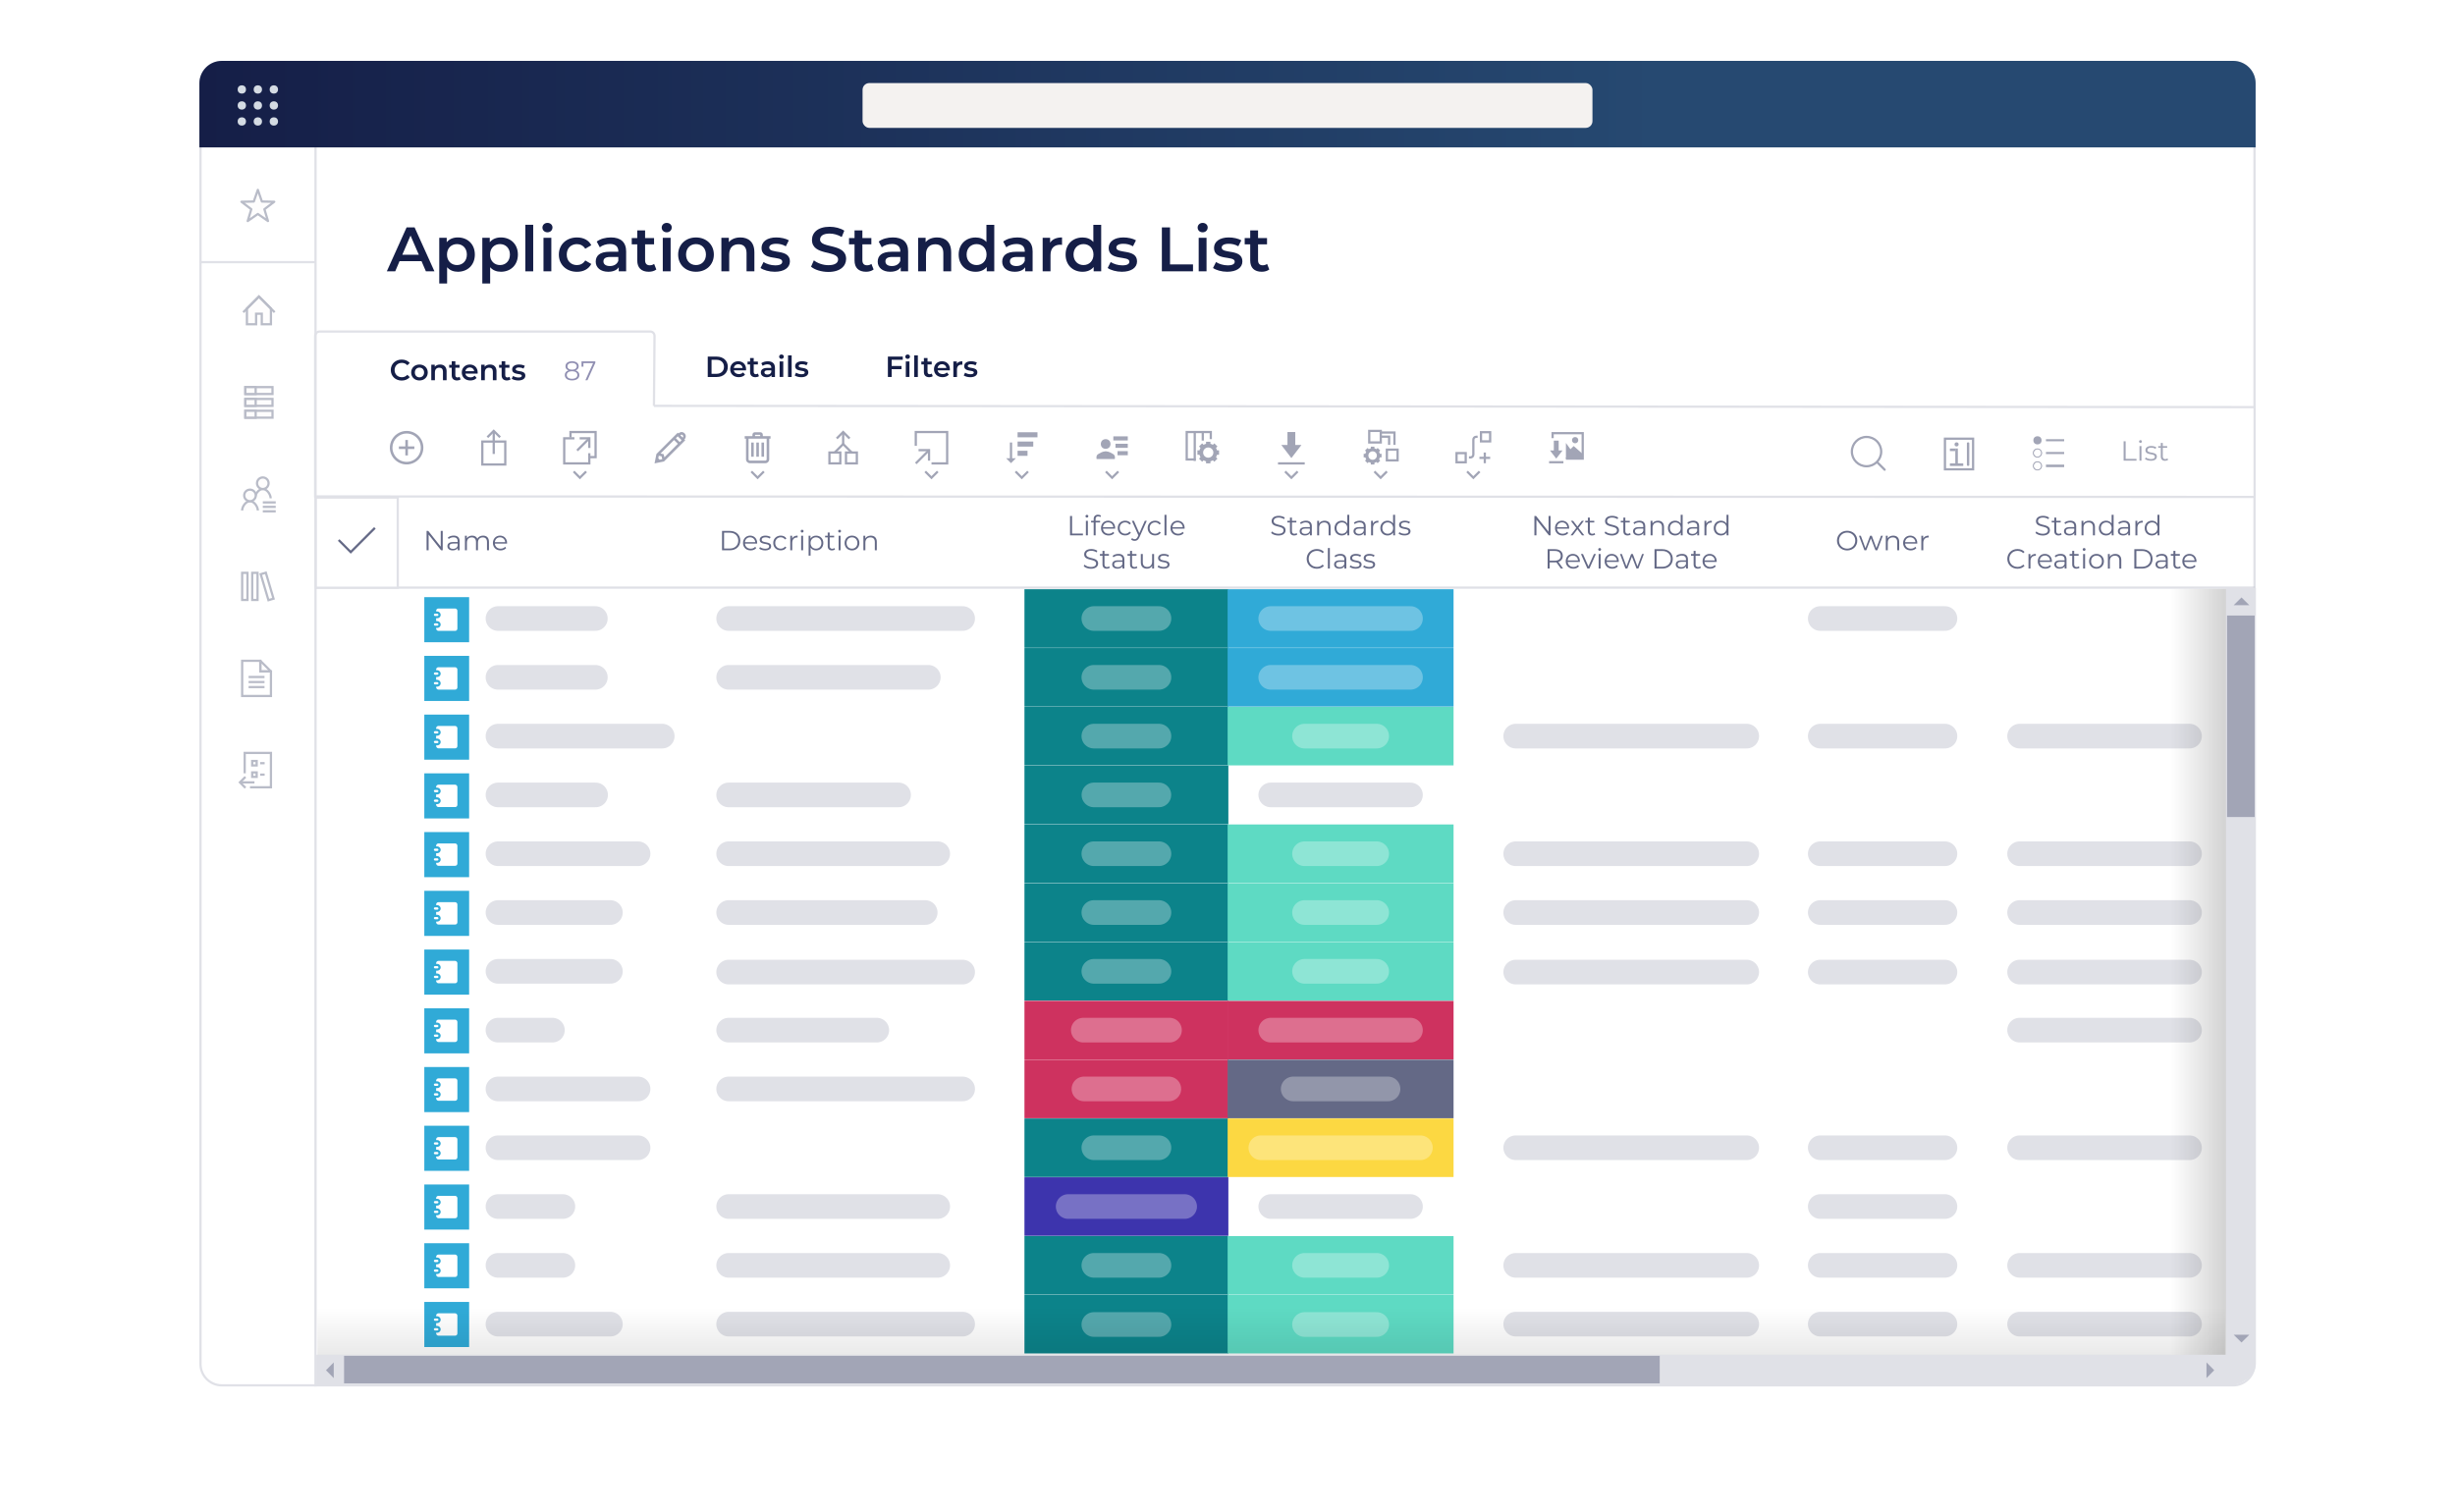 <?xml version="1.0" encoding="UTF-8"?>
<svg id="Application_Category_Landscape_Lifecycle" xmlns="http://www.w3.org/2000/svg" xmlns:xlink="http://www.w3.org/1999/xlink" viewBox="0 0 1095.49 675">
  <defs>
    <style>
      .cls-1, .cls-2, .cls-3, .cls-4, .cls-5, .cls-6, .cls-7, .cls-8, .cls-9, .cls-10, .cls-11, .cls-12, .cls-13, .cls-14, .cls-15 {
        stroke-miterlimit: 10;
      }

      .cls-1, .cls-2, .cls-3, .cls-5, .cls-9, .cls-10, .cls-13, .cls-16, .cls-15 {
        fill: none;
      }

      .cls-1, .cls-7, .cls-16, .cls-17 {
        stroke: #151e47;
      }

      .cls-18 {
        fill: url(#linear-gradient);
      }

      .cls-18, .cls-19, .cls-20, .cls-21, .cls-22, .cls-23, .cls-24, .cls-25, .cls-26, .cls-27, .cls-28, .cls-29, .cls-30, .cls-31, .cls-32, .cls-33, .cls-34 {
        stroke-width: 0px;
      }

      .cls-2, .cls-6, .cls-9, .cls-11, .cls-14 {
        stroke: #e0e1e7;
      }

      .cls-19 {
        fill: #d4dbe3;
      }

      .cls-3, .cls-5, .cls-8, .cls-12 {
        stroke: #a2a5b6;
      }

      .cls-20 {
        fill: url(#linear-gradient-2);
        opacity: .2;
      }

      .cls-21 {
        fill: #151e47;
      }

      .cls-22 {
        fill: #fcd842;
      }

      .cls-4 {
        stroke: #30aad7;
      }

      .cls-4, .cls-11, .cls-12, .cls-34 {
        fill: #fff;
      }

      .cls-23 {
        fill: #0c838a;
      }

      .cls-5, .cls-6, .cls-9, .cls-12, .cls-17, .cls-15 {
        stroke-linecap: round;
      }

      .cls-6, .cls-29, .cls-14 {
        fill: #e0e1e7;
      }

      .cls-7, .cls-17 {
        fill: #faf9f8;
      }

      .cls-24 {
        fill: url(#linear-gradient-3);
        opacity: .1;
      }

      .cls-25 {
        fill: #f4f2f0;
      }

      .cls-35, .cls-15 {
        opacity: .3;
      }

      .cls-26 {
        fill: #646986;
      }

      .cls-8 {
        stroke-width: .25px;
      }

      .cls-8, .cls-31 {
        fill: #a2a5b6;
      }

      .cls-9, .cls-15 {
        stroke-width: 11px;
      }

      .cls-27 {
        fill: #ce325f;
      }

      .cls-28 {
        fill: #5edac3;
      }

      .cls-10 {
        stroke: #646986;
      }

      .cls-30 {
        fill: #3d34ad;
      }

      .cls-13 {
        opacity: .5;
        stroke: #c1c3cf;
      }

      .cls-32 {
        fill: #30aad7;
      }

      .cls-33 {
        fill: #908fb2;
      }

      .cls-16, .cls-17 {
        stroke-linejoin: round;
      }

      .cls-15 {
        stroke: #fff;
      }
    </style>
    <linearGradient id="linear-gradient" x1="88.97" y1="46.48" x2="1006.52" y2="46.48" gradientUnits="userSpaceOnUse">
      <stop offset="0" stop-color="#151e47" />
      <stop offset=".71" stop-color="#264971" />
    </linearGradient>
    <linearGradient id="linear-gradient-2" x1="968.67" y1="439.79" x2="996.93" y2="439.79" gradientUnits="userSpaceOnUse">
      <stop offset="0" stop-color="#000" stop-opacity="0" />
      <stop offset="1" stop-color="#000" />
    </linearGradient>
    <linearGradient id="linear-gradient-3" x1="2553.85" y1="-883.63" x2="2578.27" y2="-883.63" gradientTransform="translate(-1998.8 -287.57) scale(1 -1)" xlink:href="#linear-gradient-2" />
  </defs>
  <image id="Shadow_rasterised" width="4134" height="2780" transform="translate(90.81 27.17) scale(.23)" />
  <g id="Background">
    <g>
      <rect class="cls-34" x="89.47" y="27.67" width="916.55" height="590.62" rx="9.5" ry="9.5" />
      <path class="cls-29" d="M996.52,28.17c4.96,0,9,4.04,9,9v571.62c0,4.96-4.04,9-9,9H98.97c-4.96,0-9-4.04-9-9V37.17c0-4.96,4.04-9,9-9h897.55M996.52,27.17H98.97c-5.52,0-10,4.48-10,10v571.62c0,5.52,4.48,10,10,10h897.55c5.52,0,10-4.48,10-10V37.17c0-5.52-4.48-10-10-10h0Z" />
    </g>
    <path class="cls-11" d="M291.81,181.13l.26-31.17c0-1.1-.81-2-1.92-2h-147.52c-1.1,0-2,.9-2,2v71.6l865.44.22v-40.08l-714.27-.57Z" />
    <line class="cls-14" x1="140.8" y1="65.79" x2="140.8" y2="618.79" />
    <path class="cls-18" d="M98.97,27.17h897.55c5.52,0,10,4.48,10,10v28.63H88.97v-28.63c0-5.52,4.48-10,10-10Z" />
    <g id="Top_bar_icons">
      <rect class="cls-25" x="384.9" y="37.07" width="325.7" height="20" rx="3" ry="3" />
      <g>
        <g>
          <circle class="cls-19" cx="107.91" cy="47.07" r="1.86" />
          <circle class="cls-19" cx="115.06" cy="47.07" r="1.86" />
          <circle class="cls-19" cx="122.2" cy="47.07" r="1.86" />
        </g>
        <g>
          <circle class="cls-19" cx="107.91" cy="54.21" r="1.86" />
          <circle class="cls-19" cx="115.06" cy="54.21" r="1.86" />
          <circle class="cls-19" cx="122.2" cy="54.21" r="1.86" />
        </g>
        <g>
          <circle class="cls-19" cx="107.91" cy="39.93" r="1.86" />
          <circle class="cls-19" cx="115.06" cy="39.93" r="1.86" />
          <circle class="cls-19" cx="122.2" cy="39.93" r="1.86" />
        </g>
      </g>
    </g>
    <g id="Sidebar">
      <g id="Sidebar_icons" class="cls-35">
        <g>
          <g>
            <polygon class="cls-7" points="115.54 132.36 110.18 137.72 110.18 144.71 114.28 144.71 114.28 140.03 116.81 140.03 116.81 144.71 120.9 144.71 120.9 137.72 115.54 132.36" />
            <polyline class="cls-1" points="108.53 139.37 115.54 132.36 122.56 139.37" />
          </g>
          <g>
            <g>
              <rect class="cls-7" x="109.48" y="172.77" width="12.12" height="3.08" />
              <rect class="cls-7" x="109.48" y="172.77" width="4.6" height="3.08" />
            </g>
            <g>
              <rect class="cls-7" x="109.48" y="178.05" width="12.12" height="3.08" />
              <rect class="cls-7" x="109.48" y="178.05" width="4.6" height="3.08" />
            </g>
            <g>
              <rect class="cls-7" x="109.48" y="183.33" width="12.12" height="3.08" />
              <rect class="cls-7" x="109.48" y="183.33" width="4.6" height="3.08" />
            </g>
          </g>
          <g>
            <g>
              <path class="cls-7" d="M113.76,222.4c0-1.64,1.57-4.15,3.51-4.15s3.51,2.51,3.51,4.15" />
              <circle class="cls-7" cx="117.27" cy="215.67" r="2.58" />
            </g>
            <g>
              <line class="cls-1" x1="117.27" y1="224.23" x2="123.04" y2="224.23" />
              <line class="cls-1" x1="117.27" y1="226.22" x2="123.04" y2="226.22" />
              <line class="cls-1" x1="117.27" y1="228.21" x2="123.04" y2="228.21" />
            </g>
            <g>
              <path class="cls-7" d="M108.04,227.84c0-1.64,1.57-4.15,3.51-4.15s3.51,2.51,3.51,4.15" />
              <circle class="cls-7" cx="111.55" cy="221.11" r="2.58" />
            </g>
          </g>
          <g>
            <rect class="cls-1" x="108.06" y="255.67" width="2.37" height="12.09" />
            <rect class="cls-1" x="112.55" y="255.67" width="2.37" height="12.09" />
            <rect class="cls-1" x="118.03" y="255.67" width="2.37" height="12.09" transform="translate(-69.51 44.72) rotate(-16.52)" />
          </g>
          <g>
            <polygon class="cls-1" points="116.16 294.92 108.06 294.92 108.06 310.63 120.9 310.63 120.9 299.66 116.16 299.66 116.16 294.92" />
            <polygon class="cls-16" points="116.16 294.92 116.16 299.66 120.9 299.66 116.16 294.92" />
            <g>
              <line class="cls-16" x1="110.93" y1="302.15" x2="118.03" y2="302.15" />
              <line class="cls-16" x1="110.93" y1="304.4" x2="118.03" y2="304.4" />
              <line class="cls-16" x1="110.93" y1="306.64" x2="118.03" y2="306.64" />
            </g>
          </g>
          <g>
            <polyline class="cls-1" points="109.19 345.13 109.19 336.04 120.9 336.04 120.9 351.37 111.55 351.37" />
            <g>
              <polyline class="cls-1" points="109.52 351.63 107.07 349.18 109.52 346.73" />
              <line class="cls-1" x1="107.07" y1="349.18" x2="113.55" y2="349.18" />
            </g>
            <g>
              <g>
                <rect class="cls-1" x="112.54" y="339.63" width="1.99" height="1.99" />
                <line class="cls-1" x1="116.08" y1="340.62" x2="118.09" y2="340.62" />
              </g>
              <g>
                <rect class="cls-1" x="112.54" y="344.74" width="1.99" height="1.99" />
                <line class="cls-1" x1="116.08" y1="345.73" x2="118.09" y2="345.73" />
              </g>
            </g>
          </g>
        </g>
        <polygon class="cls-17" points="115.06 95.5 119.58 98.65 117.98 93.38 122.37 90.05 116.86 89.94 115.06 84.73 113.25 89.94 107.74 90.05 112.13 93.38 110.53 98.65 115.06 95.5" />
      </g>
      <g id="Sidebar_short_lines">
        <line class="cls-2" x1="140.8" y1="117" x2="88.97" y2="117" />
      </g>
    </g>
    <g>
      <path class="cls-31" d="M181.45,192.33c-1.48,0-2.93.44-4.16,1.26-1.23.82-2.19,1.99-2.76,3.36-.57,1.37-.71,2.87-.43,4.32.29,1.45,1,2.79,2.05,3.83,1.05,1.05,2.38,1.76,3.83,2.05,1.45.29,2.96.14,4.32-.43,1.37-.57,2.54-1.53,3.36-2.76.82-1.23,1.26-2.68,1.26-4.16,0-1.99-.79-3.89-2.19-5.29-1.4-1.4-3.31-2.19-5.29-2.19ZM181.45,193.48c1.25,0,2.48.37,3.52,1.07,1.04.7,1.85,1.68,2.33,2.84.48,1.16.6,2.43.36,3.66-.24,1.23-.85,2.36-1.73,3.24-.89.89-2.01,1.49-3.24,1.73-1.23.24-2.5.12-3.66-.36-1.16-.48-2.15-1.29-2.84-2.33-.7-1.04-1.07-2.27-1.07-3.52,0-1.68.67-3.29,1.86-4.48s2.8-1.86,4.48-1.86ZM180.87,196.36v2.88h-2.88v1.15h2.88v2.88h1.15v-2.88h2.88v-1.15h-2.88v-2.88h-1.15Z" />
      <g>
        <path class="cls-31" d="M304.15,192.83c-.25,0-.49.06-.71.16-.23.1-.43.24-.6.42l-.06.05-.36-.34-9.5,9.5-.04.18-.63,3.17-.18.85.85-.18,3.17-.63.18-.04,9.5-9.5-.34-.34.03-.03v-.04c.17-.17.31-.38.41-.61.09-.23.14-.47.14-.72s-.05-.49-.14-.72c-.09-.23-.23-.43-.41-.61-.35-.36-.82-.56-1.31-.58Z" />
        <path class="cls-34" d="M304.15,193.98c.1,0,.19.02.28.07.09.04.17.1.23.17.07.06.13.14.17.23.04.09.06.18.06.28s-.02.19-.06.28c-.04.09-.1.17-.17.23l-.05.05-1.02-1.02.05-.05c.06-.07.14-.13.23-.17.09-.04.18-.06.28-.07Z" />
        <polygon class="cls-34" points="302.42 194.73 304.15 196.46 303.32 197.31 301.59 195.58 302.42 194.73" />
        <polygon class="cls-34" points="300.78 196.39 302.47 198.08 296.47 204.11 296.23 203.06 296.15 202.71 295.8 202.63 294.76 202.4 300.78 196.39" />
        <polygon class="cls-34" points="293.96 203.39 295.22 203.67 295.51 204.93 294.36 205.17 293.75 204.56 293.96 203.39" />
      </g>
      <g>
        <rect class="cls-3" x="215.23" y="197.07" width="10.24" height="10.24" />
        <polyline class="cls-3" points="217.5 195.14 220.32 192.32 223.15 195.14" />
        <line class="cls-3" x1="220.32" y1="192.32" x2="220.32" y2="202.61" />
      </g>
      <g>
        <g>
          <polyline class="cls-3" points="262.97 202.27 262.97 206.82 251.77 206.82 251.77 195.62 256.32 195.62" />
          <g>
            <line class="cls-3" x1="262.97" y1="195.62" x2="257.53" y2="201.06" />
            <polyline class="cls-3" points="258.66 195.62 262.97 195.62 262.97 199.93" />
          </g>
          <polyline class="cls-3" points="254.57 195.27 254.57 192.82 265.77 192.82 265.77 204.02 263.32 204.02" />
        </g>
        <polyline class="cls-3" points="261.56 210.43 258.77 213.22 255.98 210.43" />
      </g>
      <g>
        <g>
          <g>
            <line class="cls-3" x1="414.56" y1="200.91" x2="408.65" y2="206.82" />
            <polyline class="cls-3" points="409.88 200.91 414.56 200.91 414.56 205.59" />
          </g>
          <polyline class="cls-3" points="408.65 198.98 408.65 192.82 422.65 192.82 422.65 206.82 415.66 206.82" />
        </g>
        <polyline class="cls-3" points="418.44 210.43 415.65 213.22 412.86 210.43" />
      </g>
      <g>
        <g>
          <path class="cls-31" d="M336.91,192.91c-.15,0-.31.02-.45.07-.14.06-.27.14-.38.25-.11.11-.19.24-.25.38-.06.14-.08.3-.07.45v.58h-3.45v1.15h.58v9.21c0,.46.18.9.51,1.22.32.32.76.51,1.22.51h6.91c.46,0,.9-.18,1.22-.51.32-.32.51-.76.51-1.22v-9.21h.58v-1.15h-3.45v-.58c0-.15-.02-.31-.07-.45-.06-.14-.14-.27-.25-.38-.11-.11-.24-.19-.38-.25-.14-.06-.3-.08-.45-.07h-2.3Z" />
          <rect class="cls-34" x="336.91" y="194.06" width="2.3" height=".58" />
          <path class="cls-34" d="M334.04,195.79h8.06v9.21c0,.15-.06.3-.17.41-.11.11-.25.17-.41.17h-6.91c-.15,0-.3-.06-.41-.17-.11-.11-.17-.25-.17-.41v-9.21Z" />
          <rect class="cls-31" x="335.19" y="197.51" width="1.15" height="6.33" />
          <rect class="cls-31" x="337.49" y="197.51" width="1.15" height="6.33" />
          <rect class="cls-31" x="339.79" y="197.51" width="1.15" height="6.33" />
        </g>
        <polyline class="cls-3" points="340.86 210.43 338.07 213.22 335.27 210.43" />
      </g>
      <g>
        <g>
          <rect class="cls-3" x="370.12" y="201.96" width="4.85" height="4.85" />
          <rect class="cls-3" x="377.5" y="201.96" width="4.85" height="4.85" />
        </g>
        <polyline class="cls-3" points="372.4 202.02 376.24 198.18 380.08 202.02" />
        <polyline class="cls-3" points="373.37 195.69 376.24 192.82 379.11 195.69" />
        <line class="cls-3" x1="376.24" y1="192.82" x2="376.24" y2="198.18" />
      </g>
      <g>
        <polyline class="cls-3" points="458.74 210.43 455.95 213.22 453.16 210.43" />
        <g>
          <g>
            <rect class="cls-31" x="454.07" y="192.92" width="8.88" height="2.26" />
            <rect class="cls-31" x="454.07" y="197.06" width="7" height="2.26" />
            <rect class="cls-31" x="454.07" y="201.19" width="4.44" height="2.26" />
          </g>
          <g>
            <line class="cls-3" x1="451.14" y1="197.49" x2="451.14" y2="205.62" />
            <polygon class="cls-31" points="453.33 204.52 451.14 206.71 448.95 204.52 453.33 204.52" />
          </g>
        </g>
      </g>
      <g>
        <polyline class="cls-3" points="499.04 210.43 496.25 213.22 493.46 210.43" />
        <g>
          <g>
            <circle class="cls-31" cx="493.38" cy="198.16" r="2.16" />
            <path class="cls-31" d="M496.7,202.64c-.62-.34-1.71-1.12-3.15-1.21-.04,0-.28,0-.32,0-1.44.09-2.6.91-3.15,1.21-1.19.64-.74,2.24-.74,2.24h8.1s.45-1.59-.74-2.24Z" />
          </g>
          <rect class="cls-31" x="496.8" y="194.75" width="6.45" height="1.83" />
          <rect class="cls-31" x="497.76" y="198.05" width="5.49" height="1.83" />
          <rect class="cls-31" x="498.67" y="201.35" width="4.58" height="1.83" />
        </g>
      </g>
      <g>
        <path class="cls-31" d="M543.98,202.96v-1.96s-.92,0-.92,0c-.1-.39-.25-.75-.45-1.09l.65-.65-1.39-1.39-.65.65c-.33-.2-.7-.35-1.09-.45v-.92s-1.96,0-1.96,0v.92c-.39.1-.75.25-1.09.45l-.65-.65-1.39,1.39.65.65c-.2.33-.35.7-.45,1.09h-.92s0,1.96,0,1.96h.92c.1.39.25.75.45,1.09l-.65.65,1.39,1.39.65-.65c.33.2.7.35,1.09.45v.92s1.96,0,1.96,0v-.92c.39-.1.75-.25,1.09-.45l.65.65,1.39-1.39-.65-.65c.2-.33.35-.7.45-1.09h.92ZM539.15,204.27c-1.26,0-2.28-1.02-2.28-2.28s1.02-2.28,2.28-2.28c1.26,0,2.28,1.02,2.28,2.28s-1.02,2.28-2.28,2.28Z" />
        <polyline class="cls-3" points="533.5 205.06 529.55 205.06 529.55 192.82 540.29 192.82 540.29 195.99" />
        <line class="cls-3" x1="533.13" y1="192.82" x2="533.13" y2="205.72" />
        <line class="cls-3" x1="536.71" y1="192.82" x2="536.71" y2="196.63" />
      </g>
      <g>
        <polyline class="cls-3" points="579.04 210.43 576.25 213.22 573.45 210.43" />
        <g>
          <line class="cls-3" x1="570.28" y1="206.82" x2="582.21" y2="206.82" />
          <rect class="cls-31" x="574.5" y="192.82" width="3.49" height="7.87" />
          <polygon class="cls-31" points="580.75 198.59 576.25 204.44 571.75 198.59 580.75 198.59" />
        </g>
      </g>
      <g>
        <polyline class="cls-3" points="618.87 210.43 616.08 213.22 613.29 210.43" />
        <g>
          <rect class="cls-3" x="610.99" y="192.32" width="5.15" height="5.15" />
          <rect class="cls-3" x="618.86" y="200.68" width="4.79" height="4.79" />
          <path class="cls-31" d="M616.49,204.14v-1.62s-.76,0-.76,0c-.08-.32-.21-.62-.37-.9l.54-.54-1.15-1.15-.54.54c-.28-.17-.58-.29-.9-.37v-.76s-1.62,0-1.62,0v.76c-.32.08-.62.21-.9.37l-.54-.54-1.15,1.15.54.54c-.17.28-.29.58-.37.9h-.76s0,1.62,0,1.62h.76c.08.32.21.62.37.9l-.54.54,1.15,1.15.54-.54c.28.17.58.29.9.37v.76s1.62,0,1.62,0v-.76c.32-.08.62-.21.9-.37l.54.54,1.15-1.15-.54-.54c.17-.28.29-.58.37-.9h.76ZM612.5,205.21c-1.04,0-1.89-.84-1.89-1.89s.84-1.89,1.89-1.89,1.89.84,1.89,1.89-.84,1.89-1.89,1.89Z" />
          <polyline class="cls-3" points="616.14 194.89 619.86 194.89 619.86 198.56" />
          <polyline class="cls-3" points="616.49 193.04 622.25 193.04 622.25 198.56" />
        </g>
      </g>
      <g>
        <polyline class="cls-3" points="660.24 210.43 657.45 213.22 654.66 210.43" />
        <g>
          <rect class="cls-3" x="649.95" y="202.23" width="4.09" height="4.09" />
          <rect class="cls-3" x="660.86" y="192.9" width="4.09" height="4.09" />
          <g>
            <line class="cls-3" x1="660.17" y1="204.35" x2="664.95" y2="204.35" />
            <line class="cls-3" x1="662.56" y1="206.74" x2="662.56" y2="201.96" />
          </g>
          <path class="cls-3" d="M655.49,204.15h.69c.7,0,1.27-.57,1.27-1.27v-6.66c0-.7.57-1.27,1.27-1.27h.64" />
        </g>
      </g>
      <g>
        <g>
          <line class="cls-3" x1="691.25" y1="206.3" x2="697.64" y2="206.3" />
          <rect class="cls-31" x="693.36" y="196.66" width="2.17" height="4.89" />
          <polygon class="cls-31" points="697.24 201.05 694.44 204.68 691.65 201.05 697.24 201.05" />
        </g>
        <polyline class="cls-3" points="698.76 204.68 706.25 204.68 706.25 193.33 692.82 193.33 692.82 195.55" />
        <polygon class="cls-31" points="698.76 197.69 700.78 200.49 702.22 199.07 706.25 202.6 706.25 204.68 698.76 204.68 698.76 197.69" />
        <circle class="cls-31" cx="702.87" cy="196.45" r="1.39" />
      </g>
    </g>
  </g>
  <g>
    <path class="cls-21" d="M188.09,116.56h-9.8l-1.93,4.54h-3.75l8.82-19.6h3.58l8.85,19.6h-3.81l-1.96-4.54ZM186.89,113.7l-3.7-8.57-3.67,8.57h7.36Z" />
    <path class="cls-21" d="M211.89,113.62c0,4.65-3.22,7.67-7.59,7.67-1.9,0-3.58-.64-4.79-2.02v7.25h-3.5v-20.38h3.33v1.96c1.18-1.43,2.91-2.13,4.96-2.13,4.37,0,7.59,3.02,7.59,7.64ZM208.33,113.62c0-2.86-1.9-4.68-4.42-4.68s-4.45,1.82-4.45,4.68,1.93,4.68,4.45,4.68,4.42-1.82,4.42-4.68Z" />
    <path class="cls-21" d="M231.1,113.62c0,4.65-3.22,7.67-7.59,7.67-1.9,0-3.58-.64-4.79-2.02v7.25h-3.5v-20.38h3.33v1.96c1.18-1.43,2.91-2.13,4.96-2.13,4.37,0,7.59,3.02,7.59,7.64ZM227.54,113.62c0-2.86-1.9-4.68-4.42-4.68s-4.45,1.82-4.45,4.68,1.93,4.68,4.45,4.68,4.42-1.82,4.42-4.68Z" />
    <path class="cls-21" d="M234.43,100.32h3.5v20.78h-3.5v-20.78Z" />
    <path class="cls-21" d="M242.05,101.58c0-1.18.95-2.1,2.24-2.1s2.24.87,2.24,2.02c0,1.23-.92,2.18-2.24,2.18s-2.24-.92-2.24-2.1ZM242.52,106.14h3.5v14.95h-3.5v-14.95Z" />
    <path class="cls-21" d="M249.38,113.62c0-4.48,3.36-7.64,8.09-7.64,2.91,0,5.24,1.2,6.38,3.47l-2.69,1.57c-.9-1.43-2.24-2.07-3.72-2.07-2.58,0-4.54,1.79-4.54,4.68s1.96,4.68,4.54,4.68c1.48,0,2.83-.64,3.72-2.07l2.69,1.57c-1.15,2.24-3.47,3.5-6.38,3.5-4.73,0-8.09-3.19-8.09-7.67Z" />
    <path class="cls-21" d="M279.4,112.33v8.76h-3.3v-1.82c-.84,1.29-2.46,2.02-4.7,2.02-3.42,0-5.57-1.88-5.57-4.48s1.68-4.45,6.22-4.45h3.86v-.22c0-2.04-1.23-3.25-3.72-3.25-1.68,0-3.42.56-4.54,1.48l-1.37-2.55c1.6-1.23,3.92-1.85,6.33-1.85,4.31,0,6.8,2.04,6.8,6.36ZM275.9,116.42v-1.74h-3.61c-2.38,0-3.02.9-3.02,1.99,0,1.26,1.06,2.07,2.86,2.07s3.19-.78,3.78-2.32Z" />
    <path class="cls-21" d="M292.87,120.28c-.84.67-2.1,1.01-3.36,1.01-3.28,0-5.15-1.74-5.15-5.04v-7.2h-2.46v-2.8h2.46v-3.42h3.5v3.42h4v2.8h-4v7.11c0,1.46.73,2.24,2.07,2.24.73,0,1.43-.2,1.96-.62l.98,2.49Z" />
    <path class="cls-21" d="M295.27,101.58c0-1.18.95-2.1,2.24-2.1s2.24.87,2.24,2.02c0,1.23-.92,2.18-2.24,2.18s-2.24-.92-2.24-2.1ZM295.75,106.14h3.5v14.95h-3.5v-14.95Z" />
    <path class="cls-21" d="M302.61,113.62c0-4.48,3.36-7.64,7.95-7.64s7.98,3.16,7.98,7.64-3.33,7.67-7.98,7.67-7.95-3.19-7.95-7.67ZM315.01,113.62c0-2.86-1.9-4.68-4.45-4.68s-4.42,1.82-4.42,4.68,1.9,4.68,4.42,4.68,4.45-1.82,4.45-4.68Z" />
    <path class="cls-21" d="M336.63,112.52v8.57h-3.5v-8.12c0-2.66-1.32-3.95-3.56-3.95-2.49,0-4.17,1.51-4.17,4.51v7.56h-3.5v-14.95h3.33v1.93c1.15-1.37,2.97-2.1,5.15-2.1,3.58,0,6.24,2.04,6.24,6.55Z" />
    <path class="cls-21" d="M339.37,119.61l1.34-2.66c1.32.87,3.33,1.48,5.21,1.48,2.21,0,3.14-.62,3.14-1.65,0-2.86-9.24-.17-9.24-6.13,0-2.83,2.55-4.68,6.58-4.68,1.99,0,4.26.48,5.6,1.29l-1.34,2.66c-1.43-.84-2.86-1.12-4.28-1.12-2.13,0-3.14.7-3.14,1.68,0,3.02,9.24.34,9.24,6.19,0,2.8-2.58,4.62-6.78,4.62-2.49,0-4.98-.73-6.33-1.68Z" />
    <path class="cls-21" d="M361.91,119.02l1.26-2.83c1.57,1.26,4.06,2.16,6.47,2.16,3.05,0,4.34-1.09,4.34-2.55,0-4.23-11.65-1.46-11.65-8.74,0-3.16,2.52-5.85,7.9-5.85,2.35,0,4.82.62,6.52,1.74l-1.15,2.83c-1.76-1.04-3.7-1.54-5.4-1.54-3.02,0-4.26,1.18-4.26,2.66,0,4.17,11.62,1.46,11.62,8.65,0,3.14-2.55,5.82-7.92,5.82-3.05,0-6.1-.95-7.73-2.35Z" />
    <path class="cls-21" d="M389.83,120.28c-.84.67-2.1,1.01-3.36,1.01-3.28,0-5.15-1.74-5.15-5.04v-7.2h-2.46v-2.8h2.46v-3.42h3.5v3.42h4v2.8h-4v7.11c0,1.46.73,2.24,2.07,2.24.73,0,1.43-.2,1.96-.62l.98,2.49Z" />
    <path class="cls-21" d="M405.23,112.33v8.76h-3.3v-1.82c-.84,1.29-2.46,2.02-4.7,2.02-3.42,0-5.57-1.88-5.57-4.48s1.68-4.45,6.22-4.45h3.86v-.22c0-2.04-1.23-3.25-3.72-3.25-1.68,0-3.42.56-4.54,1.48l-1.37-2.55c1.6-1.23,3.92-1.85,6.33-1.85,4.31,0,6.8,2.04,6.8,6.36ZM401.73,116.42v-1.74h-3.61c-2.38,0-3.02.9-3.02,1.99,0,1.26,1.06,2.07,2.86,2.07s3.19-.78,3.78-2.32Z" />
    <path class="cls-21" d="M424.44,112.52v8.57h-3.5v-8.12c0-2.66-1.32-3.95-3.56-3.95-2.49,0-4.17,1.51-4.17,4.51v7.56h-3.5v-14.95h3.33v1.93c1.15-1.37,2.97-2.1,5.15-2.1,3.58,0,6.24,2.04,6.24,6.55Z" />
    <path class="cls-21" d="M443.67,100.32v20.78h-3.36v-1.93c-1.18,1.43-2.91,2.13-4.96,2.13-4.34,0-7.56-3.02-7.56-7.67s3.22-7.64,7.56-7.64c1.93,0,3.64.64,4.82,2.02v-7.67h3.5ZM440.23,113.62c0-2.86-1.93-4.68-4.45-4.68s-4.45,1.82-4.45,4.68,1.93,4.68,4.45,4.68,4.45-1.82,4.45-4.68Z" />
    <path class="cls-21" d="M460.78,112.33v8.76h-3.3v-1.82c-.84,1.29-2.46,2.02-4.7,2.02-3.42,0-5.57-1.88-5.57-4.48s1.68-4.45,6.22-4.45h3.86v-.22c0-2.04-1.23-3.25-3.72-3.25-1.68,0-3.42.56-4.54,1.48l-1.37-2.55c1.6-1.23,3.92-1.85,6.33-1.85,4.31,0,6.8,2.04,6.8,6.36ZM457.28,116.42v-1.74h-3.61c-2.38,0-3.02.9-3.02,1.99,0,1.26,1.06,2.07,2.86,2.07s3.19-.78,3.78-2.32Z" />
    <path class="cls-21" d="M473.91,105.97v3.33c-.31-.06-.56-.08-.81-.08-2.66,0-4.34,1.57-4.34,4.62v7.25h-3.5v-14.95h3.33v2.18c1.01-1.57,2.83-2.35,5.32-2.35Z" />
    <path class="cls-21" d="M491.38,100.32v20.78h-3.36v-1.93c-1.18,1.43-2.91,2.13-4.96,2.13-4.34,0-7.56-3.02-7.56-7.67s3.22-7.64,7.56-7.64c1.93,0,3.64.64,4.82,2.02v-7.67h3.5ZM487.94,113.62c0-2.86-1.93-4.68-4.45-4.68s-4.45,1.82-4.45,4.68,1.93,4.68,4.45,4.68,4.45-1.82,4.45-4.68Z" />
    <path class="cls-21" d="M494.27,119.61l1.34-2.66c1.32.87,3.33,1.48,5.21,1.48,2.21,0,3.14-.62,3.14-1.65,0-2.86-9.24-.17-9.24-6.13,0-2.83,2.55-4.68,6.58-4.68,1.99,0,4.26.48,5.6,1.29l-1.34,2.66c-1.43-.84-2.86-1.12-4.28-1.12-2.13,0-3.14.7-3.14,1.68,0,3.02,9.24.34,9.24,6.19,0,2.8-2.58,4.62-6.78,4.62-2.49,0-4.98-.73-6.33-1.68Z" />
    <path class="cls-21" d="M518.46,101.49h3.64v16.52h10.25v3.08h-13.89v-19.6Z" />
    <path class="cls-21" d="M534.42,101.58c0-1.18.95-2.1,2.24-2.1s2.24.87,2.24,2.02c0,1.23-.92,2.18-2.24,2.18s-2.24-.92-2.24-2.1ZM534.89,106.14h3.5v14.95h-3.5v-14.95Z" />
    <path class="cls-21" d="M541.28,119.61l1.34-2.66c1.32.87,3.33,1.48,5.21,1.48,2.21,0,3.14-.62,3.14-1.65,0-2.86-9.24-.17-9.24-6.13,0-2.83,2.55-4.68,6.58-4.68,1.99,0,4.26.48,5.6,1.29l-1.34,2.66c-1.43-.84-2.86-1.12-4.28-1.12-2.13,0-3.14.7-3.14,1.68,0,3.02,9.24.34,9.24,6.19,0,2.8-2.58,4.62-6.78,4.62-2.49,0-4.98-.73-6.33-1.68Z" />
    <path class="cls-21" d="M566.39,120.28c-.84.67-2.1,1.01-3.36,1.01-3.28,0-5.15-1.74-5.15-5.04v-7.2h-2.46v-2.8h2.46v-3.42h3.5v3.42h4v2.8h-4v7.11c0,1.46.73,2.24,2.07,2.24.73,0,1.43-.2,1.96-.62l.98,2.49Z" />
  </g>
  <line class="cls-13" x1="1006.22" y1="262.25" x2="140.8" y2="262.25" />
  <g>
    <rect class="cls-34" x="140.92" y="222.06" width="36.57" height="40.26" />
    <path class="cls-29" d="M176.99,222.56v39.26h-35.57v-39.26h35.57M177.99,221.56h-37.57v41.26h37.57v-41.26h0Z" />
  </g>
  <polyline class="cls-10" points="151.12 241.01 156.51 246.41 167.29 235.62" />
  <line class="cls-15" x1="512.36" y1="590.98" x2="536.89" y2="590.98" />
  <g>
    <rect class="cls-23" x="457.14" y="262.98" width="90.99" height="26.13" />
    <rect class="cls-23" x="457.14" y="289.23" width="90.99" height="26.13" />
    <rect class="cls-23" x="457.14" y="315.47" width="90.99" height="26.13" />
    <rect class="cls-23" x="457.14" y="341.72" width="90.99" height="26.13" />
    <rect class="cls-23" x="457.14" y="367.96" width="90.99" height="26.13" />
    <rect class="cls-23" x="457.14" y="394.21" width="90.99" height="26.13" />
    <rect class="cls-23" x="457.14" y="420.45" width="90.99" height="26.13" />
    <rect class="cls-27" x="457.14" y="446.69" width="90.99" height="26.13" />
    <rect class="cls-27" x="457.14" y="472.94" width="90.99" height="26.13" />
    <rect class="cls-23" x="457.14" y="499.18" width="90.99" height="26.13" />
    <rect class="cls-30" x="457.14" y="525.43" width="90.99" height="26.13" />
    <rect class="cls-23" x="457.14" y="551.67" width="90.99" height="26.13" />
    <rect class="cls-23" x="457.14" y="577.92" width="90.99" height="26.13" />
    <line class="cls-15" x1="488.1" y1="328.54" x2="517.16" y2="328.54" />
    <line class="cls-15" x1="488.13" y1="354.78" x2="517.12" y2="354.78" />
    <line class="cls-15" x1="488.1" y1="381.03" x2="517.16" y2="381.03" />
    <line class="cls-15" x1="488.1" y1="407.27" x2="517.16" y2="407.27" />
    <line class="cls-15" x1="488.1" y1="433.51" x2="517.16" y2="433.51" />
    <line class="cls-15" x1="488.1" y1="302.29" x2="517.16" y2="302.29" />
    <line class="cls-15" x1="483.4" y1="459.76" x2="521.86" y2="459.76" />
    <line class="cls-15" x1="483.69" y1="486" x2="521.57" y2="486" />
    <line class="cls-15" x1="488.1" y1="512.25" x2="517.16" y2="512.25" />
    <line class="cls-15" x1="476.64" y1="538.49" x2="528.62" y2="538.49" />
    <line class="cls-15" x1="488.1" y1="564.74" x2="517.16" y2="564.74" />
    <line class="cls-15" x1="488.1" y1="591.14" x2="517.16" y2="591.14" />
    <line class="cls-15" x1="488.1" y1="276.05" x2="517.16" y2="276.05" />
  </g>
  <g>
    <path class="cls-26" d="M477.48,230.29h.91v7.85h4.84v.79h-5.75v-8.64Z" />
    <path class="cls-26" d="M484.37,230.39c0-.33.28-.62.64-.62s.64.27.64.6c0,.36-.27.64-.64.64s-.64-.28-.64-.63ZM484.56,232.44h.88v6.49h-.88v-6.49Z" />
    <path class="cls-26" d="M488.89,231.68v.77h2v.74h-1.98v5.75h-.88v-5.75h-1.16v-.74h1.16v-.8c0-1.16.69-1.93,1.96-1.93.48,0,.98.14,1.3.41l-.3.65c-.25-.21-.59-.32-.96-.32-.75,0-1.15.42-1.15,1.22Z" />
    <path class="cls-26" d="M497.61,235.96h-5.43c.1,1.36,1.14,2.26,2.56,2.26.79,0,1.49-.29,1.99-.85l.49.57c-.58.69-1.48,1.06-2.51,1.06-2.02,0-3.41-1.38-3.41-3.31s1.35-3.3,3.17-3.3,3.15,1.35,3.15,3.3c0,.07-.01.17-.01.27ZM492.18,235.3h4.6c-.11-1.27-1.04-2.16-2.31-2.16s-2.19.89-2.3,2.16Z" />
    <path class="cls-26" d="M498.76,235.69c0-1.94,1.41-3.3,3.34-3.3,1.1,0,2.02.43,2.54,1.28l-.65.44c-.44-.65-1.14-.96-1.89-.96-1.42,0-2.46,1.01-2.46,2.53s1.04,2.53,2.46,2.53c.75,0,1.44-.3,1.89-.95l.65.44c-.52.84-1.44,1.28-2.54,1.28-1.94,0-3.34-1.37-3.34-3.31Z" />
    <path class="cls-26" d="M511.73,232.44l-3.25,7.27c-.54,1.27-1.23,1.68-2.16,1.68-.61,0-1.19-.2-1.58-.59l.41-.65c.32.32.72.49,1.18.49.58,0,.98-.27,1.35-1.09l.28-.63-2.9-6.48h.91l2.44,5.52,2.44-5.52h.86Z" />
    <path class="cls-26" d="M512.12,235.69c0-1.94,1.41-3.3,3.34-3.3,1.1,0,2.02.43,2.54,1.28l-.65.44c-.44-.65-1.14-.96-1.89-.96-1.42,0-2.46,1.01-2.46,2.53s1.04,2.53,2.46,2.53c.75,0,1.44-.3,1.89-.95l.65.44c-.52.84-1.44,1.28-2.54,1.28-1.94,0-3.34-1.37-3.34-3.31Z" />
    <path class="cls-26" d="M519.63,229.77h.88v9.16h-.88v-9.16Z" />
    <path class="cls-26" d="M528.61,235.96h-5.43c.1,1.36,1.14,2.26,2.56,2.26.79,0,1.49-.29,1.99-.85l.49.57c-.58.69-1.48,1.06-2.51,1.06-2.03,0-3.41-1.38-3.41-3.31s1.35-3.3,3.17-3.3,3.15,1.35,3.15,3.3c0,.07-.01.17-.01.27ZM523.18,235.3h4.6c-.11-1.27-1.04-2.16-2.31-2.16s-2.18.89-2.3,2.16Z" />
    <path class="cls-26" d="M483.58,252.7l.36-.7c.62.6,1.72,1.05,2.85,1.05,1.62,0,2.32-.68,2.32-1.53,0-2.37-5.32-.91-5.32-4.11,0-1.27.99-2.37,3.19-2.37.98,0,1.99.28,2.68.77l-.31.73c-.74-.48-1.6-.72-2.37-.72-1.58,0-2.28.7-2.28,1.57,0,2.37,5.32.94,5.32,4.09,0,1.27-1.01,2.36-3.22,2.36-1.3,0-2.57-.46-3.21-1.12Z" />
    <path class="cls-26" d="M495.24,253.36c-.35.31-.86.46-1.37.46-1.22,0-1.9-.69-1.9-1.89v-3.92h-1.16v-.74h1.16v-1.42h.88v1.42h1.98v.74h-1.98v3.88c0,.77.4,1.19,1.12,1.19.36,0,.72-.11.96-.33l.31.63Z" />
    <path class="cls-26" d="M501.73,249.73v4.02h-.84v-1.01c-.4.67-1.16,1.07-2.23,1.07-1.47,0-2.37-.76-2.37-1.89,0-1,.64-1.84,2.51-1.84h2.06v-.4c0-1.11-.63-1.72-1.84-1.72-.84,0-1.63.3-2.16.77l-.39-.65c.65-.56,1.62-.88,2.64-.88,1.68,0,2.63.84,2.63,2.52ZM500.86,251.8v-1.06h-2.04c-1.26,0-1.67.49-1.67,1.16,0,.75.6,1.22,1.64,1.22s1.72-.47,2.06-1.32Z" />
    <path class="cls-26" d="M507.54,253.36c-.35.31-.86.46-1.37.46-1.22,0-1.9-.69-1.9-1.89v-3.92h-1.16v-.74h1.16v-1.42h.88v1.42h1.98v.74h-1.98v3.88c0,.77.4,1.19,1.12,1.19.36,0,.72-.11.96-.33l.31.63Z" />
    <path class="cls-26" d="M514.98,247.26v6.49h-.84v-1.19c-.46.79-1.3,1.25-2.33,1.25-1.65,0-2.74-.93-2.74-2.79v-3.76h.88v3.68c0,1.38.72,2.09,1.95,2.09,1.36,0,2.21-.88,2.21-2.36v-3.41h.88Z" />
    <path class="cls-26" d="M516.54,253.01l.39-.69c.52.41,1.4.73,2.31.73,1.23,0,1.74-.42,1.74-1.06,0-1.69-4.21-.36-4.21-2.93,0-1.06.91-1.85,2.57-1.85.84,0,1.75.23,2.3.61l-.38.7c-.57-.39-1.25-.55-1.91-.55-1.17,0-1.69.46-1.69,1.07,0,1.75,4.21.43,4.21,2.92,0,1.12-.99,1.85-2.68,1.85-1.07,0-2.11-.34-2.64-.8Z" />
  </g>
  <g>
    <rect class="cls-32" x="547.81" y="262.98" width="100.81" height="26.13" />
    <rect class="cls-32" x="547.81" y="289.23" width="100.81" height="26.13" />
    <rect class="cls-28" x="547.81" y="315.47" width="100.81" height="26.13" />
    <rect class="cls-28" x="547.81" y="367.96" width="100.81" height="26.13" />
    <rect class="cls-28" x="547.81" y="394.21" width="100.81" height="26.13" />
    <rect class="cls-27" x="547.81" y="446.69" width="100.81" height="26.13" />
    <rect class="cls-26" x="547.81" y="472.94" width="100.81" height="26.13" />
    <rect class="cls-22" x="547.81" y="499.18" width="100.81" height="26.13" />
    <rect class="cls-28" x="547.81" y="551.67" width="100.81" height="26.13" />
    <rect class="cls-28" x="547.81" y="577.92" width="100.81" height="26.13" />
    <line class="cls-15" x1="582.12" y1="328.54" x2="614.32" y2="328.54" />
    <line class="cls-9" x1="567.04" y1="354.78" x2="629.39" y2="354.78" />
    <line class="cls-15" x1="582.12" y1="381.03" x2="614.32" y2="381.03" />
    <line class="cls-15" x1="582.12" y1="407.27" x2="614.32" y2="407.27" />
    <rect class="cls-28" x="547.81" y="420.45" width="100.81" height="26.13" />
    <line class="cls-15" x1="582.12" y1="433.51" x2="614.32" y2="433.51" />
    <line class="cls-15" x1="567.05" y1="459.76" x2="629.39" y2="459.76" />
    <line class="cls-15" x1="577.06" y1="486" x2="619.37" y2="486" />
    <line class="cls-15" x1="562.62" y1="512.25" x2="633.82" y2="512.25" />
    <line class="cls-9" x1="567.04" y1="538.49" x2="629.4" y2="538.49" />
    <line class="cls-15" x1="582.12" y1="564.74" x2="614.32" y2="564.74" />
    <line class="cls-15" x1="582.12" y1="591.14" x2="614.32" y2="591.14" />
    <line class="cls-15" x1="567.04" y1="276.05" x2="629.4" y2="276.05" />
    <line class="cls-15" x1="567.04" y1="302.29" x2="629.4" y2="302.29" />
  </g>
  <g>
    <path class="cls-26" d="M567.23,237.88l.36-.7c.62.6,1.72,1.05,2.85,1.05,1.62,0,2.32-.68,2.32-1.53,0-2.37-5.32-.91-5.32-4.11,0-1.27.99-2.37,3.18-2.37.98,0,1.99.28,2.68.77l-.31.73c-.74-.48-1.6-.72-2.37-.72-1.58,0-2.28.7-2.28,1.57,0,2.37,5.32.94,5.32,4.09,0,1.27-1.01,2.36-3.22,2.36-1.3,0-2.57-.46-3.21-1.12Z" />
    <path class="cls-26" d="M578.89,238.54c-.35.31-.86.46-1.37.46-1.22,0-1.9-.69-1.9-1.89v-3.93h-1.16v-.74h1.16v-1.42h.88v1.42h1.97v.74h-1.97v3.88c0,.77.39,1.18,1.12,1.18.36,0,.72-.11.96-.33l.31.63Z" />
    <path class="cls-26" d="M585.38,234.91v4.02h-.84v-1.01c-.4.67-1.16,1.07-2.23,1.07-1.47,0-2.37-.77-2.37-1.89,0-1,.64-1.84,2.51-1.84h2.06v-.39c0-1.11-.63-1.72-1.84-1.72-.84,0-1.63.3-2.16.77l-.39-.65c.65-.55,1.62-.88,2.64-.88,1.68,0,2.63.84,2.63,2.52ZM584.5,236.98v-1.06h-2.04c-1.26,0-1.67.49-1.67,1.16,0,.75.6,1.22,1.64,1.22s1.72-.47,2.06-1.32Z" />
    <path class="cls-26" d="M593.74,235.17v3.76h-.88v-3.68c0-1.37-.72-2.07-1.95-2.07-1.4,0-2.27.86-2.27,2.35v3.41h-.88v-6.49h.84v1.2c.47-.79,1.35-1.25,2.47-1.25,1.58,0,2.67.91,2.67,2.78Z" />
    <path class="cls-26" d="M602.08,229.77v9.16h-.84v-1.28c-.53.88-1.43,1.35-2.51,1.35-1.85,0-3.23-1.35-3.23-3.31s1.38-3.3,3.23-3.3c1.04,0,1.92.44,2.47,1.28v-3.9h.88ZM601.21,235.69c0-1.52-1.04-2.53-2.41-2.53s-2.42,1.01-2.42,2.53,1.04,2.53,2.42,2.53,2.41-1.01,2.41-2.53Z" />
    <path class="cls-26" d="M609.42,234.91v4.02h-.84v-1.01c-.39.67-1.16,1.07-2.23,1.07-1.47,0-2.37-.77-2.37-1.89,0-1,.64-1.84,2.51-1.84h2.06v-.39c0-1.11-.63-1.72-1.84-1.72-.84,0-1.63.3-2.16.77l-.4-.65c.65-.55,1.62-.88,2.64-.88,1.68,0,2.63.84,2.63,2.52ZM608.55,236.98v-1.06h-2.04c-1.26,0-1.67.49-1.67,1.16,0,.75.61,1.22,1.64,1.22s1.72-.47,2.06-1.32Z" />
    <path class="cls-26" d="M615.08,232.39v.85c-.07,0-.15-.01-.21-.01-1.36,0-2.18.87-2.18,2.4v3.31h-.88v-6.49h.84v1.27c.41-.87,1.23-1.32,2.43-1.32Z" />
    <path class="cls-26" d="M622.52,229.77v9.16h-.84v-1.28c-.53.88-1.43,1.35-2.51,1.35-1.85,0-3.23-1.35-3.23-3.31s1.38-3.3,3.23-3.3c1.04,0,1.93.44,2.47,1.28v-3.9h.88ZM621.66,235.69c0-1.52-1.04-2.53-2.41-2.53s-2.42,1.01-2.42,2.53,1.04,2.53,2.42,2.53,2.41-1.01,2.41-2.53Z" />
    <path class="cls-26" d="M624.07,238.19l.4-.69c.52.41,1.39.73,2.31.73,1.23,0,1.74-.42,1.74-1.06,0-1.69-4.21-.36-4.21-2.93,0-1.06.91-1.85,2.57-1.85.84,0,1.75.23,2.3.6l-.38.7c-.57-.4-1.25-.56-1.91-.56-1.17,0-1.69.46-1.69,1.07,0,1.75,4.21.43,4.21,2.93,0,1.12-.99,1.85-2.68,1.85-1.07,0-2.11-.35-2.64-.8Z" />
    <path class="cls-26" d="M583.08,249.43c0-2.53,1.93-4.39,4.53-4.39,1.26,0,2.39.42,3.16,1.26l-.58.58c-.7-.72-1.57-1.02-2.56-1.02-2.09,0-3.65,1.53-3.65,3.58s1.57,3.58,3.65,3.58c.99,0,1.85-.31,2.56-1.04l.58.58c-.77.84-1.9,1.27-3.17,1.27-2.59,0-4.52-1.86-4.52-4.39Z" />
    <path class="cls-26" d="M592.54,244.59h.88v9.16h-.88v-9.16Z" />
    <path class="cls-26" d="M600.76,249.73v4.02h-.84v-1.01c-.4.67-1.16,1.07-2.23,1.07-1.47,0-2.37-.76-2.37-1.89,0-1,.64-1.84,2.51-1.84h2.06v-.4c0-1.11-.63-1.72-1.84-1.72-.84,0-1.63.3-2.16.77l-.39-.65c.65-.56,1.62-.88,2.64-.88,1.68,0,2.63.84,2.63,2.52ZM599.88,251.8v-1.06h-2.04c-1.26,0-1.67.49-1.67,1.16,0,.75.6,1.22,1.64,1.22s1.72-.47,2.06-1.32Z" />
    <path class="cls-26" d="M602.24,253.01l.4-.69c.52.41,1.39.73,2.31.73,1.23,0,1.74-.42,1.74-1.06,0-1.69-4.21-.36-4.21-2.93,0-1.06.91-1.85,2.57-1.85.84,0,1.75.23,2.3.61l-.38.7c-.57-.39-1.25-.55-1.91-.55-1.17,0-1.69.46-1.69,1.07,0,1.75,4.21.43,4.21,2.92,0,1.12-.99,1.85-2.68,1.85-1.07,0-2.11-.34-2.64-.8Z" />
    <path class="cls-26" d="M608.28,253.01l.4-.69c.52.41,1.39.73,2.31.73,1.23,0,1.74-.42,1.74-1.06,0-1.69-4.21-.36-4.21-2.93,0-1.06.91-1.85,2.57-1.85.84,0,1.75.23,2.3.61l-.38.7c-.57-.39-1.25-.55-1.91-.55-1.17,0-1.69.46-1.69,1.07,0,1.75,4.21.43,4.21,2.92,0,1.12-.99,1.85-2.68,1.85-1.07,0-2.11-.34-2.64-.8Z" />
  </g>
  <g>
    <line class="cls-9" x1="812.25" y1="328.54" x2="867.89" y2="328.54" />
    <line class="cls-9" x1="812.25" y1="381.03" x2="867.89" y2="381.03" />
    <line class="cls-9" x1="812.25" y1="407.27" x2="867.89" y2="407.27" />
    <line class="cls-9" x1="812.25" y1="433.85" x2="867.89" y2="433.85" />
    <line class="cls-9" x1="812.25" y1="538.49" x2="867.89" y2="538.49" />
    <line class="cls-9" x1="812.25" y1="512.25" x2="867.89" y2="512.25" />
    <line class="cls-9" x1="812.25" y1="564.74" x2="867.89" y2="564.74" />
    <line class="cls-9" x1="812.25" y1="590.98" x2="867.89" y2="590.98" />
    <line class="cls-9" x1="812.25" y1="276.05" x2="867.89" y2="276.05" />
  </g>
  <g>
    <path class="cls-31" d="M947.61,196.95h.91v7.85h4.84v.79h-5.75v-8.64Z" />
    <path class="cls-31" d="M954.5,197.05c0-.33.28-.62.64-.62s.64.27.64.6c0,.36-.27.64-.64.64s-.64-.28-.64-.63ZM954.7,199.1h.88v6.49h-.88v-6.49Z" />
    <path class="cls-31" d="M957.12,204.85l.39-.69c.52.41,1.4.73,2.31.73,1.23,0,1.74-.42,1.74-1.06,0-1.69-4.21-.36-4.21-2.93,0-1.06.91-1.85,2.57-1.85.84,0,1.75.23,2.3.6l-.38.7c-.57-.4-1.25-.56-1.91-.56-1.17,0-1.69.46-1.69,1.07,0,1.75,4.21.43,4.21,2.93,0,1.12-.99,1.85-2.68,1.85-1.07,0-2.11-.35-2.64-.8Z" />
    <path class="cls-31" d="M967.48,205.2c-.35.31-.86.46-1.37.46-1.22,0-1.9-.69-1.9-1.89v-3.93h-1.16v-.74h1.16v-1.42h.88v1.42h1.97v.74h-1.97v3.88c0,.77.39,1.18,1.12,1.18.36,0,.72-.11.96-.33l.31.63Z" />
  </g>
  <g>
    <path class="cls-26" d="M691.9,230.29v8.64h-.75l-5.55-7.01v7.01h-.91v-8.64h.75l5.57,7.01v-7.01h.9Z" />
    <path class="cls-26" d="M700.19,235.96h-5.43c.1,1.36,1.14,2.26,2.56,2.26.79,0,1.49-.29,1.99-.85l.49.57c-.58.69-1.48,1.06-2.51,1.06-2.03,0-3.41-1.38-3.41-3.31s1.35-3.3,3.17-3.3,3.15,1.35,3.15,3.3c0,.07-.01.17-.01.27ZM694.76,235.3h4.6c-.11-1.27-1.04-2.16-2.31-2.16s-2.18.89-2.3,2.16Z" />
    <path class="cls-26" d="M705.94,238.93l-2.06-2.71-2.07,2.71h-.99l2.57-3.33-2.44-3.16h.99l1.95,2.54,1.95-2.54h.96l-2.44,3.16,2.59,3.33h-1Z" />
    <path class="cls-26" d="M711.82,238.54c-.35.31-.86.46-1.37.46-1.22,0-1.9-.69-1.9-1.89v-3.93h-1.16v-.74h1.16v-1.42h.88v1.42h1.98v.74h-1.98v3.88c0,.77.4,1.18,1.12,1.18.36,0,.72-.11.96-.33l.31.63Z" />
    <path class="cls-26" d="M716.01,237.88l.36-.7c.62.6,1.72,1.05,2.85,1.05,1.62,0,2.32-.68,2.32-1.53,0-2.37-5.32-.91-5.32-4.11,0-1.27.99-2.37,3.19-2.37.97,0,1.99.28,2.68.77l-.31.73c-.74-.48-1.61-.72-2.37-.72-1.58,0-2.28.7-2.28,1.57,0,2.37,5.32.94,5.32,4.09,0,1.27-1.01,2.36-3.22,2.36-1.3,0-2.57-.46-3.21-1.12Z" />
    <path class="cls-26" d="M727.66,238.54c-.35.31-.86.46-1.37.46-1.22,0-1.9-.69-1.9-1.89v-3.93h-1.16v-.74h1.16v-1.42h.88v1.42h1.98v.74h-1.98v3.88c0,.77.4,1.18,1.12,1.18.36,0,.72-.11.96-.33l.31.63Z" />
    <path class="cls-26" d="M734.16,234.91v4.02h-.84v-1.01c-.39.67-1.16,1.07-2.23,1.07-1.47,0-2.37-.77-2.37-1.89,0-1,.64-1.84,2.51-1.84h2.06v-.39c0-1.11-.63-1.72-1.84-1.72-.84,0-1.63.3-2.16.77l-.4-.65c.65-.55,1.62-.88,2.64-.88,1.68,0,2.63.84,2.63,2.52ZM733.28,236.98v-1.06h-2.04c-1.26,0-1.67.49-1.67,1.16,0,.75.61,1.22,1.64,1.22s1.72-.47,2.06-1.32Z" />
    <path class="cls-26" d="M742.52,235.17v3.76h-.88v-3.68c0-1.37-.72-2.07-1.95-2.07-1.39,0-2.27.86-2.27,2.35v3.41h-.88v-6.49h.84v1.2c.47-.79,1.35-1.25,2.47-1.25,1.58,0,2.67.91,2.67,2.78Z" />
    <path class="cls-26" d="M750.85,229.77v9.16h-.84v-1.28c-.53.88-1.43,1.35-2.51,1.35-1.85,0-3.23-1.35-3.23-3.31s1.38-3.3,3.23-3.3c1.04,0,1.93.44,2.47,1.28v-3.9h.88ZM749.99,235.69c0-1.52-1.04-2.53-2.41-2.53s-2.42,1.01-2.42,2.53,1.04,2.53,2.42,2.53,2.41-1.01,2.41-2.53Z" />
    <path class="cls-26" d="M758.2,234.91v4.02h-.84v-1.01c-.4.67-1.16,1.07-2.23,1.07-1.47,0-2.37-.77-2.37-1.89,0-1,.64-1.84,2.51-1.84h2.06v-.39c0-1.11-.63-1.72-1.84-1.72-.84,0-1.63.3-2.16.77l-.39-.65c.65-.55,1.62-.88,2.64-.88,1.68,0,2.63.84,2.63,2.52ZM757.32,236.98v-1.06h-2.04c-1.26,0-1.67.49-1.67,1.16,0,.75.6,1.22,1.64,1.22s1.72-.47,2.06-1.32Z" />
    <path class="cls-26" d="M763.85,232.39v.85c-.07,0-.15-.01-.21-.01-1.36,0-2.19.87-2.19,2.4v3.31h-.88v-6.49h.84v1.27c.41-.87,1.23-1.32,2.43-1.32Z" />
    <path class="cls-26" d="M771.3,229.77v9.16h-.84v-1.28c-.53.88-1.43,1.35-2.51,1.35-1.85,0-3.23-1.35-3.23-3.31s1.38-3.3,3.23-3.3c1.04,0,1.92.44,2.47,1.28v-3.9h.88ZM770.44,235.69c0-1.52-1.04-2.53-2.41-2.53s-2.42,1.01-2.42,2.53,1.04,2.53,2.42,2.53,2.41-1.01,2.41-2.53Z" />
    <path class="cls-26" d="M696.5,253.75l-1.98-2.78c-.22.02-.44.04-.69.04h-2.32v2.74h-.91v-8.64h3.23c2.2,0,3.53,1.11,3.53,2.96,0,1.36-.72,2.31-1.98,2.71l2.11,2.96h-1ZM696.45,248.07c0-1.38-.91-2.17-2.64-2.17h-2.3v4.33h2.3c1.73,0,2.64-.8,2.64-2.16Z" />
    <path class="cls-26" d="M704.99,250.78h-5.43c.1,1.36,1.14,2.26,2.55,2.26.79,0,1.49-.28,1.99-.85l.49.57c-.58.69-1.48,1.06-2.51,1.06-2.02,0-3.41-1.38-3.41-3.31s1.35-3.3,3.17-3.3,3.15,1.35,3.15,3.3c0,.07-.01.17-.01.27ZM699.56,250.12h4.6c-.11-1.27-1.04-2.16-2.31-2.16s-2.19.89-2.3,2.16Z" />
    <path class="cls-26" d="M712.13,247.26l-2.89,6.49h-.9l-2.88-6.49h.91l2.43,5.53,2.46-5.53h.86Z" />
    <path class="cls-26" d="M713.17,245.21c0-.33.28-.62.64-.62s.64.27.64.61c0,.36-.27.64-.64.64s-.64-.29-.64-.63ZM713.36,247.26h.88v6.49h-.88v-6.49Z" />
    <path class="cls-26" d="M722.34,250.78h-5.43c.1,1.36,1.14,2.26,2.56,2.26.79,0,1.49-.28,1.99-.85l.49.57c-.58.69-1.48,1.06-2.51,1.06-2.03,0-3.41-1.38-3.41-3.31s1.35-3.3,3.17-3.3,3.15,1.35,3.15,3.3c0,.07-.01.17-.01.27ZM716.91,250.12h4.6c-.11-1.27-1.04-2.16-2.31-2.16s-2.18.89-2.3,2.16Z" />
    <path class="cls-26" d="M733.55,247.26l-2.46,6.49h-.83l-2.05-5.32-2.05,5.32h-.83l-2.44-6.49h.84l2.04,5.52,2.09-5.52h.75l2.07,5.52,2.06-5.52h.8Z" />
    <path class="cls-26" d="M738.29,245.11h3.52c2.76,0,4.63,1.78,4.63,4.32s-1.86,4.32-4.63,4.32h-3.52v-8.64ZM741.76,252.96c2.3,0,3.78-1.46,3.78-3.53s-1.48-3.53-3.78-3.53h-2.55v7.06h2.55Z" />
    <path class="cls-26" d="M753.21,249.73v4.02h-.84v-1.01c-.4.67-1.16,1.07-2.23,1.07-1.47,0-2.37-.76-2.37-1.89,0-1,.64-1.84,2.51-1.84h2.06v-.4c0-1.11-.63-1.72-1.84-1.72-.84,0-1.63.3-2.16.77l-.39-.65c.65-.56,1.62-.88,2.64-.88,1.68,0,2.63.84,2.63,2.52ZM752.33,251.8v-1.06h-2.04c-1.26,0-1.67.49-1.67,1.16,0,.75.6,1.22,1.64,1.22s1.72-.47,2.06-1.32Z" />
    <path class="cls-26" d="M759.01,253.36c-.35.31-.86.46-1.37.46-1.22,0-1.9-.69-1.9-1.89v-3.92h-1.16v-.74h1.16v-1.42h.88v1.42h1.98v.74h-1.98v3.88c0,.77.4,1.19,1.12,1.19.36,0,.72-.11.96-.33l.31.63Z" />
    <path class="cls-26" d="M766.03,250.78h-5.43c.1,1.36,1.14,2.26,2.56,2.26.79,0,1.49-.28,1.99-.85l.49.57c-.58.69-1.48,1.06-2.51,1.06-2.03,0-3.41-1.38-3.41-3.31s1.35-3.3,3.17-3.3,3.15,1.35,3.15,3.3c0,.07-.01.17-.01.27ZM760.6,250.12h4.6c-.11-1.27-1.04-2.16-2.31-2.16s-2.18.89-2.3,2.16Z" />
  </g>
  <g>
    <path class="cls-26" d="M908.3,237.88l.36-.7c.62.6,1.72,1.05,2.85,1.05,1.62,0,2.32-.68,2.32-1.53,0-2.37-5.32-.91-5.32-4.11,0-1.27.99-2.37,3.18-2.37.98,0,1.99.28,2.68.77l-.31.73c-.74-.48-1.6-.72-2.37-.72-1.58,0-2.28.7-2.28,1.57,0,2.37,5.32.94,5.32,4.09,0,1.27-1.01,2.36-3.22,2.36-1.3,0-2.57-.46-3.21-1.12Z" />
    <path class="cls-26" d="M919.96,238.54c-.35.31-.86.46-1.37.46-1.22,0-1.9-.69-1.9-1.89v-3.93h-1.16v-.74h1.16v-1.42h.88v1.42h1.97v.74h-1.97v3.88c0,.77.39,1.18,1.12,1.18.36,0,.72-.11.96-.33l.31.63Z" />
    <path class="cls-26" d="M926.45,234.91v4.02h-.84v-1.01c-.4.67-1.16,1.07-2.23,1.07-1.47,0-2.37-.77-2.37-1.89,0-1,.64-1.84,2.51-1.84h2.06v-.39c0-1.11-.63-1.72-1.84-1.72-.84,0-1.63.3-2.16.77l-.39-.65c.65-.55,1.62-.88,2.64-.88,1.68,0,2.63.84,2.63,2.52ZM925.58,236.98v-1.06h-2.04c-1.26,0-1.67.49-1.67,1.16,0,.75.6,1.22,1.64,1.22s1.72-.47,2.06-1.32Z" />
    <path class="cls-26" d="M934.81,235.17v3.76h-.88v-3.68c0-1.37-.72-2.07-1.95-2.07-1.4,0-2.27.86-2.27,2.35v3.41h-.88v-6.49h.84v1.2c.47-.79,1.35-1.25,2.47-1.25,1.58,0,2.67.91,2.67,2.78Z" />
    <path class="cls-26" d="M943.15,229.77v9.16h-.84v-1.28c-.53.88-1.43,1.35-2.51,1.35-1.85,0-3.23-1.35-3.23-3.31s1.38-3.3,3.23-3.3c1.04,0,1.92.44,2.47,1.28v-3.9h.88ZM942.28,235.69c0-1.52-1.04-2.53-2.41-2.53s-2.42,1.01-2.42,2.53,1.04,2.53,2.42,2.53,2.41-1.01,2.41-2.53Z" />
    <path class="cls-26" d="M950.5,234.91v4.02h-.84v-1.01c-.39.67-1.16,1.07-2.23,1.07-1.47,0-2.37-.77-2.37-1.89,0-1,.64-1.84,2.51-1.84h2.06v-.39c0-1.11-.63-1.72-1.84-1.72-.84,0-1.63.3-2.16.77l-.4-.65c.65-.55,1.62-.88,2.64-.88,1.68,0,2.63.84,2.63,2.52ZM949.62,236.98v-1.06h-2.04c-1.26,0-1.67.49-1.67,1.16,0,.75.61,1.22,1.64,1.22s1.72-.47,2.06-1.32Z" />
    <path class="cls-26" d="M956.15,232.39v.85c-.07,0-.15-.01-.21-.01-1.36,0-2.18.87-2.18,2.4v3.31h-.88v-6.49h.84v1.27c.41-.87,1.23-1.32,2.43-1.32Z" />
    <path class="cls-26" d="M963.6,229.77v9.16h-.84v-1.28c-.53.88-1.43,1.35-2.51,1.35-1.85,0-3.23-1.35-3.23-3.31s1.38-3.3,3.23-3.3c1.04,0,1.93.44,2.47,1.28v-3.9h.88ZM962.73,235.69c0-1.52-1.04-2.53-2.41-2.53s-2.42,1.01-2.42,2.53,1.04,2.53,2.42,2.53,2.41-1.01,2.41-2.53Z" />
    <path class="cls-26" d="M895.72,249.43c0-2.53,1.93-4.39,4.53-4.39,1.26,0,2.39.42,3.16,1.26l-.58.58c-.7-.72-1.57-1.02-2.56-1.02-2.09,0-3.65,1.53-3.65,3.58s1.57,3.58,3.65,3.58c.99,0,1.85-.31,2.56-1.04l.58.58c-.77.84-1.9,1.27-3.17,1.27-2.59,0-4.52-1.86-4.52-4.39Z" />
    <path class="cls-26" d="M908.45,247.21v.85c-.07,0-.15-.01-.21-.01-1.36,0-2.19.86-2.19,2.39v3.31h-.88v-6.49h.84v1.27c.41-.86,1.23-1.32,2.43-1.32Z" />
    <path class="cls-26" d="M915.62,250.78h-5.43c.1,1.36,1.14,2.26,2.56,2.26.79,0,1.49-.28,1.99-.85l.49.57c-.58.69-1.48,1.06-2.51,1.06-2.03,0-3.41-1.38-3.41-3.31s1.35-3.3,3.17-3.3,3.15,1.35,3.15,3.3c0,.07-.01.17-.01.27ZM910.19,250.12h4.6c-.11-1.27-1.04-2.16-2.31-2.16s-2.18.89-2.3,2.16Z" />
    <path class="cls-26" d="M922.14,249.73v4.02h-.84v-1.01c-.4.67-1.16,1.07-2.23,1.07-1.47,0-2.37-.76-2.37-1.89,0-1,.64-1.84,2.51-1.84h2.06v-.4c0-1.11-.63-1.72-1.84-1.72-.84,0-1.63.3-2.16.77l-.39-.65c.65-.56,1.62-.88,2.64-.88,1.68,0,2.63.84,2.63,2.52ZM921.27,251.8v-1.06h-2.04c-1.26,0-1.67.49-1.67,1.16,0,.75.6,1.22,1.64,1.22s1.72-.47,2.06-1.32Z" />
    <path class="cls-26" d="M927.95,253.36c-.35.31-.86.46-1.37.46-1.22,0-1.9-.69-1.9-1.89v-3.92h-1.16v-.74h1.16v-1.42h.88v1.42h1.97v.74h-1.97v3.88c0,.77.39,1.19,1.12,1.19.36,0,.72-.11.96-.33l.31.63Z" />
    <path class="cls-26" d="M929.35,245.21c0-.33.28-.62.64-.62s.64.27.64.61c0,.36-.27.64-.64.64s-.64-.29-.64-.63ZM929.54,247.26h.88v6.49h-.88v-6.49Z" />
    <path class="cls-26" d="M932.21,250.51c0-1.93,1.41-3.3,3.31-3.3s3.3,1.37,3.3,3.3-1.39,3.31-3.3,3.31-3.31-1.38-3.31-3.31ZM937.93,250.51c0-1.52-1.02-2.53-2.41-2.53s-2.42,1.01-2.42,2.53,1.04,2.53,2.42,2.53,2.41-1.01,2.41-2.53Z" />
    <path class="cls-26" d="M946.58,249.99v3.77h-.88v-3.68c0-1.37-.72-2.07-1.95-2.07-1.39,0-2.27.86-2.27,2.34v3.41h-.88v-6.49h.84v1.2c.47-.79,1.35-1.25,2.47-1.25,1.58,0,2.67.91,2.67,2.78Z" />
    <path class="cls-26" d="M952.39,245.11h3.52c2.76,0,4.63,1.78,4.63,4.32s-1.86,4.32-4.63,4.32h-3.52v-8.64ZM955.86,252.96c2.3,0,3.78-1.46,3.78-3.53s-1.48-3.53-3.78-3.53h-2.55v7.06h2.55Z" />
    <path class="cls-26" d="M967.3,249.73v4.02h-.84v-1.01c-.4.67-1.16,1.07-2.23,1.07-1.47,0-2.37-.76-2.37-1.89,0-1,.64-1.84,2.51-1.84h2.06v-.4c0-1.11-.63-1.72-1.84-1.72-.84,0-1.63.3-2.16.77l-.39-.65c.65-.56,1.62-.88,2.64-.88,1.68,0,2.63.84,2.63,2.52ZM966.43,251.8v-1.06h-2.04c-1.26,0-1.67.49-1.67,1.16,0,.75.6,1.22,1.64,1.22s1.72-.47,2.06-1.32Z" />
    <path class="cls-26" d="M973.11,253.36c-.35.31-.86.46-1.37.46-1.22,0-1.9-.69-1.9-1.89v-3.92h-1.16v-.74h1.16v-1.42h.88v1.42h1.98v.74h-1.98v3.88c0,.77.4,1.19,1.12,1.19.36,0,.72-.11.96-.33l.31.63Z" />
    <path class="cls-26" d="M980.12,250.78h-5.43c.1,1.36,1.14,2.26,2.56,2.26.79,0,1.49-.28,1.99-.85l.49.57c-.58.69-1.48,1.06-2.51,1.06-2.03,0-3.41-1.38-3.41-3.31s1.35-3.3,3.17-3.3,3.15,1.35,3.15,3.3c0,.07-.01.17-.01.27ZM974.69,250.12h4.6c-.11-1.27-1.04-2.16-2.31-2.16s-2.18.89-2.3,2.16Z" />
  </g>
  <g>
    <line class="cls-9" x1="676.35" y1="328.54" x2="779.44" y2="328.54" />
    <line class="cls-9" x1="676.35" y1="381.03" x2="779.44" y2="381.03" />
    <line class="cls-9" x1="676.35" y1="407.27" x2="779.44" y2="407.27" />
    <line class="cls-9" x1="676.35" y1="433.85" x2="779.44" y2="433.85" />
    <line class="cls-9" x1="676.35" y1="512.25" x2="779.44" y2="512.25" />
    <line class="cls-9" x1="676.35" y1="564.74" x2="779.44" y2="564.74" />
    <line class="cls-9" x1="676.35" y1="590.98" x2="779.44" y2="590.98" />
  </g>
  <g>
    <line class="cls-9" x1="325.14" y1="354.78" x2="400.97" y2="354.78" />
    <line class="cls-9" x1="325.14" y1="381.03" x2="418.44" y2="381.03" />
    <line class="cls-9" x1="325.14" y1="407.27" x2="412.86" y2="407.27" />
    <line class="cls-9" x1="325.14" y1="433.85" x2="429.56" y2="433.85" />
    <line class="cls-9" x1="325.14" y1="459.76" x2="391.25" y2="459.76" />
    <line class="cls-9" x1="325.14" y1="486" x2="429.56" y2="486" />
    <line class="cls-9" x1="325.14" y1="538.49" x2="418.44" y2="538.49" />
    <line class="cls-9" x1="325.14" y1="564.74" x2="418.44" y2="564.74" />
    <line class="cls-9" x1="325.14" y1="590.98" x2="429.56" y2="590.98" />
    <line class="cls-9" x1="325.14" y1="276.05" x2="429.56" y2="276.05" />
    <line class="cls-9" x1="325.14" y1="302.29" x2="414.24" y2="302.29" />
  </g>
  <g>
    <path class="cls-26" d="M197.56,236.96v8.64h-.75l-5.55-7.01v7.01h-.91v-8.64h.75l5.57,7.01v-7.01h.9Z" />
    <path class="cls-26" d="M205.09,241.57v4.02h-.84v-1.01c-.4.67-1.16,1.07-2.23,1.07-1.47,0-2.37-.76-2.37-1.89,0-1,.64-1.84,2.51-1.84h2.06v-.4c0-1.11-.63-1.72-1.84-1.72-.84,0-1.63.3-2.16.77l-.39-.65c.65-.56,1.62-.88,2.64-.88,1.68,0,2.63.84,2.63,2.52ZM204.22,243.65v-1.06h-2.04c-1.26,0-1.67.49-1.67,1.16,0,.75.6,1.22,1.64,1.22s1.72-.47,2.06-1.32Z" />
    <path class="cls-26" d="M218.19,241.83v3.77h-.88v-3.68c0-1.37-.69-2.07-1.86-2.07-1.33,0-2.17.86-2.17,2.34v3.41h-.88v-3.68c0-1.37-.69-2.07-1.88-2.07-1.32,0-2.17.86-2.17,2.34v3.41h-.88v-6.49h.84v1.18c.46-.78,1.3-1.23,2.38-1.23s1.91.46,2.31,1.37c.47-.84,1.4-1.37,2.57-1.37,1.58,0,2.62.91,2.62,2.78Z" />
    <path class="cls-26" d="M226.26,242.62h-5.43c.1,1.36,1.14,2.26,2.56,2.26.79,0,1.49-.28,1.99-.85l.49.57c-.58.69-1.48,1.06-2.51,1.06-2.03,0-3.41-1.38-3.41-3.31s1.35-3.3,3.17-3.3,3.15,1.35,3.15,3.3c0,.07-.01.17-.01.27ZM220.83,241.97h4.6c-.11-1.27-1.04-2.16-2.31-2.16s-2.18.89-2.3,2.16Z" />
  </g>
  <g>
    <path class="cls-26" d="M322.19,236.96h3.52c2.77,0,4.63,1.78,4.63,4.32s-1.86,4.32-4.63,4.32h-3.52v-8.64ZM325.66,244.81c2.3,0,3.78-1.46,3.78-3.53s-1.48-3.53-3.78-3.53h-2.56v7.06h2.56Z" />
    <path class="cls-26" d="M337.86,242.62h-5.43c.1,1.36,1.14,2.26,2.56,2.26.79,0,1.49-.28,1.99-.85l.49.57c-.58.69-1.48,1.06-2.51,1.06-2.02,0-3.41-1.38-3.41-3.31s1.35-3.3,3.17-3.3,3.15,1.35,3.15,3.3c0,.07-.01.17-.01.27ZM332.42,241.97h4.6c-.11-1.27-1.04-2.16-2.31-2.16s-2.19.89-2.3,2.16Z" />
    <path class="cls-26" d="M338.76,244.86l.4-.69c.52.41,1.4.73,2.31.73,1.23,0,1.74-.42,1.74-1.06,0-1.69-4.21-.36-4.21-2.93,0-1.06.91-1.85,2.57-1.85.84,0,1.75.23,2.3.61l-.38.7c-.57-.39-1.25-.55-1.91-.55-1.17,0-1.69.46-1.69,1.07,0,1.75,4.21.43,4.21,2.92,0,1.12-.99,1.85-2.68,1.85-1.07,0-2.11-.34-2.64-.8Z" />
    <path class="cls-26" d="M345.04,242.35c0-1.94,1.41-3.3,3.35-3.3,1.1,0,2.02.43,2.54,1.28l-.65.44c-.44-.65-1.14-.96-1.89-.96-1.42,0-2.46,1.01-2.46,2.53s1.04,2.53,2.46,2.53c.75,0,1.44-.3,1.89-.95l.65.44c-.52.84-1.44,1.28-2.54,1.28-1.94,0-3.35-1.37-3.35-3.31Z" />
    <path class="cls-26" d="M355.92,239.05v.85c-.07,0-.15-.01-.21-.01-1.36,0-2.19.86-2.19,2.39v3.31h-.88v-6.49h.84v1.27c.41-.86,1.23-1.32,2.43-1.32Z" />
    <path class="cls-26" d="M357.3,237.05c0-.33.28-.62.64-.62s.64.27.64.61c0,.36-.27.64-.64.64s-.64-.29-.64-.63ZM357.5,239.1h.88v6.49h-.88v-6.49Z" />
    <path class="cls-26" d="M367.4,242.35c0,1.97-1.38,3.31-3.23,3.31-1.04,0-1.93-.44-2.47-1.28v3.62h-.88v-8.89h.84v1.28c.53-.86,1.43-1.33,2.51-1.33,1.85,0,3.23,1.33,3.23,3.3ZM366.53,242.35c0-1.51-1.05-2.53-2.42-2.53s-2.42,1.03-2.42,2.53,1.04,2.53,2.42,2.53,2.42-1.01,2.42-2.53Z" />
    <path class="cls-26" d="M372.62,245.2c-.35.31-.86.46-1.37.46-1.22,0-1.9-.69-1.9-1.89v-3.92h-1.16v-.74h1.16v-1.42h.88v1.42h1.98v.74h-1.98v3.88c0,.77.4,1.19,1.12,1.19.36,0,.72-.11.96-.33l.31.63Z" />
    <path class="cls-26" d="M374.01,237.05c0-.33.28-.62.64-.62s.64.27.64.61c0,.36-.27.64-.64.64s-.64-.29-.64-.63ZM374.21,239.1h.88v6.49h-.88v-6.49Z" />
    <path class="cls-26" d="M376.88,242.35c0-1.93,1.41-3.3,3.31-3.3s3.3,1.37,3.3,3.3-1.39,3.31-3.3,3.31-3.31-1.38-3.31-3.31ZM382.59,242.35c0-1.52-1.02-2.53-2.41-2.53s-2.42,1.01-2.42,2.53,1.04,2.53,2.42,2.53,2.41-1.01,2.41-2.53Z" />
    <path class="cls-26" d="M391.25,241.83v3.77h-.88v-3.68c0-1.37-.72-2.07-1.95-2.07-1.4,0-2.27.86-2.27,2.34v3.41h-.88v-6.49h.84v1.2c.47-.79,1.35-1.25,2.47-1.25,1.58,0,2.67.91,2.67,2.78Z" />
  </g>
  <g>
    <path class="cls-26" d="M819.71,241.28c0-2.52,1.93-4.39,4.54-4.39s4.53,1.86,4.53,4.39-1.94,4.39-4.53,4.39-4.54-1.88-4.54-4.39ZM827.87,241.28c0-2.06-1.54-3.58-3.62-3.58s-3.64,1.52-3.64,3.58,1.56,3.58,3.64,3.58,3.62-1.52,3.62-3.58Z" />
    <path class="cls-26" d="M840.18,239.1l-2.46,6.49h-.83l-2.05-5.32-2.05,5.32h-.83l-2.44-6.49h.84l2.04,5.52,2.09-5.52h.75l2.07,5.52,2.06-5.52h.8Z" />
    <path class="cls-26" d="M847.48,241.83v3.77h-.88v-3.68c0-1.37-.72-2.07-1.95-2.07-1.39,0-2.27.86-2.27,2.34v3.41h-.88v-6.49h.84v1.2c.47-.79,1.35-1.25,2.47-1.25,1.58,0,2.67.91,2.67,2.78Z" />
    <path class="cls-26" d="M855.54,242.62h-5.43c.1,1.36,1.14,2.26,2.55,2.26.79,0,1.49-.28,1.99-.85l.49.57c-.58.69-1.48,1.06-2.51,1.06-2.02,0-3.41-1.38-3.41-3.31s1.35-3.3,3.17-3.3,3.15,1.35,3.15,3.3c0,.07-.01.17-.01.27ZM850.11,241.97h4.6c-.11-1.27-1.04-2.16-2.31-2.16s-2.19.89-2.3,2.16Z" />
    <path class="cls-26" d="M860.62,239.05v.85c-.07,0-.15-.01-.21-.01-1.36,0-2.18.86-2.18,2.39v3.31h-.88v-6.49h.84v1.27c.41-.86,1.23-1.32,2.43-1.32Z" />
  </g>
  <g>
    <line class="cls-9" x1="901.2" y1="328.54" x2="977.03" y2="328.54" />
    <line class="cls-9" x1="901.2" y1="381.03" x2="977.03" y2="381.03" />
    <line class="cls-9" x1="901.2" y1="407.27" x2="977.03" y2="407.27" />
    <line class="cls-9" x1="901.2" y1="433.85" x2="977.03" y2="433.85" />
    <line class="cls-9" x1="901.2" y1="459.76" x2="977.03" y2="459.76" />
    <line class="cls-9" x1="901.2" y1="512.25" x2="977.03" y2="512.25" />
    <line class="cls-9" x1="901.2" y1="564.74" x2="977.03" y2="564.74" />
    <line class="cls-9" x1="901.2" y1="590.98" x2="977.03" y2="590.98" />
  </g>
  <g>
    <line class="cls-9" x1="222.21" y1="328.54" x2="295.51" y2="328.54" />
    <line class="cls-9" x1="222.21" y1="354.78" x2="265.77" y2="354.78" />
    <line class="cls-9" x1="222.21" y1="381.03" x2="284.73" y2="381.03" />
    <line class="cls-9" x1="222.21" y1="407.27" x2="272.38" y2="407.27" />
    <line class="cls-9" x1="222.21" y1="433.51" x2="272.38" y2="433.51" />
    <line class="cls-9" x1="222.2" y1="459.76" x2="246.5" y2="459.76" />
    <line class="cls-9" x1="222.21" y1="486" x2="284.73" y2="486" />
    <line class="cls-9" x1="222.21" y1="512.25" x2="284.73" y2="512.25" />
    <line class="cls-9" x1="222.21" y1="538.49" x2="251.17" y2="538.49" />
    <line class="cls-9" x1="222.21" y1="564.74" x2="251.17" y2="564.74" />
    <line class="cls-9" x1="222.21" y1="590.98" x2="272.38" y2="590.98" />
    <line class="cls-9" x1="222.21" y1="276.05" x2="265.66" y2="276.05" />
    <line class="cls-9" x1="222.21" y1="302.29" x2="265.66" y2="302.29" />
  </g>
  <g>
    <g>
      <rect class="cls-32" x="189.34" y="266.51" width="20" height="20.13" />
      <g>
        <rect class="cls-34" x="194.62" y="271.58" width="9.48" height="9.99" rx="1" ry="1" />
        <g>
          <rect class="cls-4" x="193.1" y="273.39" width="3.05" height="2.04" rx="1.02" ry="1.02" />
          <rect class="cls-4" x="193.1" y="277.71" width="3.05" height="2.04" rx="1.02" ry="1.02" />
        </g>
      </g>
    </g>
    <g>
      <rect class="cls-32" x="189.34" y="292.72" width="20" height="20.13" />
      <g>
        <rect class="cls-34" x="194.62" y="297.79" width="9.48" height="9.99" rx="1" ry="1" />
        <g>
          <rect class="cls-4" x="193.1" y="299.61" width="3.05" height="2.04" rx="1.02" ry="1.02" />
          <rect class="cls-4" x="193.1" y="303.92" width="3.05" height="2.04" rx="1.02" ry="1.02" />
        </g>
      </g>
    </g>
    <g>
      <rect class="cls-32" x="189.34" y="318.93" width="20" height="20.13" />
      <g>
        <rect class="cls-34" x="194.62" y="324" width="9.48" height="9.99" rx="1" ry="1" />
        <g>
          <rect class="cls-4" x="193.1" y="325.82" width="3.05" height="2.04" rx="1.02" ry="1.02" />
          <rect class="cls-4" x="193.1" y="330.13" width="3.05" height="2.04" rx="1.02" ry="1.02" />
        </g>
      </g>
    </g>
    <g>
      <rect class="cls-32" x="189.34" y="345.15" width="20" height="20.13" />
      <g>
        <rect class="cls-34" x="194.62" y="350.22" width="9.48" height="9.99" rx="1" ry="1" />
        <g>
          <rect class="cls-4" x="193.1" y="352.03" width="3.05" height="2.04" rx="1.02" ry="1.02" />
          <rect class="cls-4" x="193.1" y="356.35" width="3.05" height="2.04" rx="1.02" ry="1.02" />
        </g>
      </g>
    </g>
    <g>
      <rect class="cls-32" x="189.34" y="371.36" width="20" height="20.13" />
      <g>
        <rect class="cls-34" x="194.62" y="376.43" width="9.48" height="9.99" rx="1" ry="1" />
        <g>
          <rect class="cls-4" x="193.1" y="378.25" width="3.05" height="2.04" rx="1.02" ry="1.02" />
          <rect class="cls-4" x="193.1" y="382.56" width="3.05" height="2.04" rx="1.02" ry="1.02" />
        </g>
      </g>
    </g>
    <g>
      <rect class="cls-32" x="189.34" y="397.58" width="20" height="20.13" />
      <g>
        <rect class="cls-34" x="194.62" y="402.65" width="9.48" height="9.99" rx="1" ry="1" />
        <g>
          <rect class="cls-4" x="193.1" y="404.46" width="3.05" height="2.04" rx="1.02" ry="1.02" />
          <rect class="cls-4" x="193.1" y="408.77" width="3.05" height="2.04" rx="1.02" ry="1.02" />
        </g>
      </g>
    </g>
    <g>
      <rect class="cls-32" x="189.34" y="423.79" width="20" height="20.13" />
      <g>
        <rect class="cls-34" x="194.62" y="428.86" width="9.48" height="9.99" rx="1" ry="1" />
        <g>
          <rect class="cls-4" x="193.1" y="430.68" width="3.05" height="2.04" rx="1.02" ry="1.02" />
          <rect class="cls-4" x="193.1" y="434.99" width="3.05" height="2.04" rx="1.02" ry="1.02" />
        </g>
      </g>
    </g>
    <g>
      <rect class="cls-32" x="189.34" y="450" width="20" height="20.13" />
      <g>
        <rect class="cls-34" x="194.62" y="455.07" width="9.48" height="9.99" rx="1" ry="1" />
        <g>
          <rect class="cls-4" x="193.1" y="456.89" width="3.05" height="2.04" rx="1.02" ry="1.02" />
          <rect class="cls-4" x="193.1" y="461.2" width="3.05" height="2.04" rx="1.02" ry="1.02" />
        </g>
      </g>
    </g>
    <g>
      <rect class="cls-32" x="189.34" y="476.22" width="20" height="20.13" />
      <g>
        <rect class="cls-34" x="194.62" y="481.29" width="9.48" height="9.99" rx="1" ry="1" />
        <g>
          <rect class="cls-4" x="193.1" y="483.1" width="3.05" height="2.04" rx="1.02" ry="1.02" />
          <rect class="cls-4" x="193.1" y="487.42" width="3.05" height="2.04" rx="1.02" ry="1.02" />
        </g>
      </g>
    </g>
    <g>
      <rect class="cls-32" x="189.34" y="502.43" width="20" height="20.13" />
      <g>
        <rect class="cls-34" x="194.62" y="507.5" width="9.48" height="9.99" rx="1" ry="1" />
        <g>
          <rect class="cls-4" x="193.1" y="509.32" width="3.05" height="2.04" rx="1.02" ry="1.02" />
          <rect class="cls-4" x="193.1" y="513.63" width="3.05" height="2.04" rx="1.02" ry="1.02" />
        </g>
      </g>
    </g>
    <g>
      <rect class="cls-32" x="189.34" y="528.65" width="20" height="20.13" />
      <g>
        <rect class="cls-34" x="194.62" y="533.72" width="9.48" height="9.99" rx="1" ry="1" />
        <g>
          <rect class="cls-4" x="193.1" y="535.53" width="3.05" height="2.04" rx="1.02" ry="1.02" />
          <rect class="cls-4" x="193.1" y="539.84" width="3.05" height="2.04" rx="1.02" ry="1.02" />
        </g>
      </g>
    </g>
    <g>
      <rect class="cls-32" x="189.34" y="554.86" width="20" height="20.13" />
      <g>
        <rect class="cls-34" x="194.62" y="559.93" width="9.48" height="9.99" rx="1" ry="1" />
        <g>
          <rect class="cls-4" x="193.1" y="561.74" width="3.05" height="2.04" rx="1.02" ry="1.02" />
          <rect class="cls-4" x="193.1" y="566.06" width="3.05" height="2.04" rx="1.02" ry="1.02" />
        </g>
      </g>
    </g>
    <g>
      <rect class="cls-32" x="189.34" y="581.07" width="20" height="20.13" />
      <g>
        <rect class="cls-34" x="194.62" y="586.14" width="9.48" height="9.99" rx="1" ry="1" />
        <g>
          <rect class="cls-4" x="193.1" y="587.96" width="3.05" height="2.04" rx="1.02" ry="1.02" />
          <rect class="cls-4" x="193.1" y="592.27" width="3.05" height="2.04" rx="1.02" ry="1.02" />
        </g>
      </g>
    </g>
  </g>
  <g>
    <rect class="cls-20" x="968.67" y="262.81" width="28.26" height="353.97" />
    <g>
      <path class="cls-6" d="M993.78,262.81h12.37v345.6c0,4.38-3.56,7.94-7.94,7.94h-4.43v-353.55h0Z" />
      <rect class="cls-31" x="993.78" y="274.72" width="12.3" height="89.93" />
      <polygon class="cls-31" points="1000.22 266.64 996.72 270.11 1003.72 270.11 1000.22 266.64" />
      <polygon class="cls-31" points="1000.22 599.17 996.72 595.71 1003.72 595.71 1000.22 599.17" />
    </g>
  </g>
  <g>
    <rect class="cls-24" x="555.06" y="170.41" width="24.42" height="851.28" transform="translate(1163.32 28.79) rotate(90)" />
    <g>
      <path class="cls-6" d="M566.78,179.95h4.43c4.38,0,7.94,3.56,7.94,7.94v854.75h-12.37V179.95h0Z" transform="translate(1184.27 38.33) rotate(90)" />
      <rect class="cls-31" x="440.92" y="317.72" width="12.3" height="587.08" transform="translate(1058.33 164.19) rotate(90)" />
      <polygon class="cls-31" points="145.46 611.55 148.92 608.05 148.92 615.05 145.46 611.55" />
      <polygon class="cls-31" points="988.05 611.55 984.59 608.05 984.59 615.05 988.05 611.55" />
    </g>
  </g>
  <g>
    <line class="cls-5" x1="832.9" y1="201.55" x2="840.98" y2="209.63" />
    <circle class="cls-12" cx="832.9" cy="201.55" r="6.54" />
  </g>
  <g>
    <rect class="cls-5" x="867.89" y="195.78" width="12.56" height="13.67" />
    <g>
      <path class="cls-31" d="M872.16,198.33c0-.52.39-.92.92-.92s.92.38.92.88c0,.54-.38.96-.92.96s-.92-.41-.92-.92ZM873.65,207.19h-1.14v-7.02h1.14v7.02Z" />
      <path class="cls-31" d="M878.75,207.54v-9.72c0-.55-1.07-.56-1.07,0v9.72c0,.55,1.07.56,1.07,0h0Z" />
      <rect class="cls-31" x="870.1" y="206.82" width="5.96" height="1.14" />
      <rect class="cls-31" x="870.1" y="200.18" width="2.41" height="1.14" />
    </g>
  </g>
  <g>
    <circle class="cls-31" cx="909.18" cy="196.52" r="1.83" />
    <path class="cls-8" d="M909.18,204.09c-1.05,0-1.91-.86-1.91-1.91s.86-1.91,1.91-1.91,1.91.86,1.91,1.91-.86,1.91-1.91,1.91ZM909.18,200.42c-.97,0-1.76.79-1.76,1.76s.79,1.76,1.76,1.76,1.76-.79,1.76-1.76-.79-1.76-1.76-1.76Z" />
    <path class="cls-8" d="M909.18,209.83c-1.05,0-1.91-.86-1.91-1.91s.86-1.91,1.91-1.91,1.91.86,1.91,1.91-.86,1.91-1.91,1.91ZM909.18,206.17c-.97,0-1.76.79-1.76,1.76s.79,1.76,1.76,1.76,1.76-.79,1.76-1.76-.79-1.76-1.76-1.76Z" />
    <rect class="cls-31" x="912.96" y="196.02" width="8.13" height=".93" />
    <rect class="cls-31" x="912.96" y="201.72" width="8.13" height=".93" />
    <rect class="cls-31" x="912.96" y="207.37" width="8.13" height="1.11" />
  </g>
  <g>
    <g>
      <path class="cls-21" d="M174.37,165.16c0-2.72,2.08-4.68,4.88-4.68,1.48,0,2.76.53,3.6,1.52l-1.09,1.03c-.66-.72-1.48-1.07-2.43-1.07-1.89,0-3.25,1.33-3.25,3.2s1.37,3.2,3.25,3.2c.95,0,1.77-.35,2.43-1.08l1.09,1.04c-.85.99-2.12,1.52-3.61,1.52-2.78,0-4.86-1.96-4.86-4.68Z" />
      <path class="cls-21" d="M183.48,166.24c0-2.08,1.56-3.55,3.69-3.55s3.71,1.47,3.71,3.55-1.55,3.56-3.71,3.56-3.69-1.48-3.69-3.56ZM189.24,166.24c0-1.33-.88-2.17-2.07-2.17s-2.05.85-2.05,2.17.88,2.17,2.05,2.17,2.07-.84,2.07-2.17Z" />
      <path class="cls-21" d="M199.28,165.73v3.98h-1.62v-3.77c0-1.24-.61-1.83-1.65-1.83-1.16,0-1.94.7-1.94,2.09v3.51h-1.62v-6.94h1.55v.9c.53-.64,1.38-.98,2.39-.98,1.66,0,2.9.95,2.9,3.04Z" />
      <path class="cls-21" d="M205.52,169.33c-.39.31-.98.47-1.56.47-1.52,0-2.39-.81-2.39-2.34v-3.34h-1.14v-1.3h1.14v-1.59h1.62v1.59h1.86v1.3h-1.86v3.3c0,.68.34,1.04.96,1.04.34,0,.66-.09.91-.29l.46,1.16Z" />
      <path class="cls-21" d="M213.12,166.76h-5.45c.19,1.01,1.04,1.66,2.25,1.66.78,0,1.39-.25,1.89-.75l.87,1c-.62.74-1.6,1.13-2.79,1.13-2.33,0-3.83-1.5-3.83-3.56s1.52-3.55,3.59-3.55,3.51,1.42,3.51,3.59c0,.13-.01.32-.03.48ZM207.66,165.68h3.94c-.13-1-.9-1.69-1.96-1.69s-1.82.68-1.98,1.69Z" />
      <path class="cls-21" d="M221.55,165.73v3.98h-1.62v-3.77c0-1.24-.61-1.83-1.65-1.83-1.16,0-1.94.7-1.94,2.09v3.51h-1.62v-6.94h1.55v.9c.53-.64,1.38-.98,2.39-.98,1.66,0,2.9.95,2.9,3.04Z" />
      <path class="cls-21" d="M227.79,169.33c-.39.31-.98.47-1.56.47-1.52,0-2.39-.81-2.39-2.34v-3.34h-1.14v-1.3h1.14v-1.59h1.62v1.59h1.86v1.3h-1.86v3.3c0,.68.34,1.04.96,1.04.34,0,.66-.09.91-.29l.46,1.16Z" />
      <path class="cls-21" d="M228.33,169.02l.62-1.23c.61.4,1.55.69,2.42.69,1.03,0,1.46-.29,1.46-.77,0-1.33-4.29-.08-4.29-2.85,0-1.31,1.18-2.17,3.06-2.17.92,0,1.98.22,2.6.6l-.62,1.23c-.66-.39-1.33-.52-1.99-.52-.99,0-1.46.32-1.46.78,0,1.4,4.29.16,4.29,2.87,0,1.3-1.2,2.15-3.15,2.15-1.16,0-2.31-.34-2.94-.78Z" />
    </g>
    <g>
      <path class="cls-33" d="M258.53,167.37c0,1.49-1.26,2.41-3.26,2.41s-3.24-.92-3.24-2.41c0-1.01.58-1.71,1.62-2.06-.85-.34-1.32-.97-1.32-1.85,0-1.37,1.16-2.22,2.94-2.22s2.96.85,2.96,2.22c0,.88-.48,1.51-1.34,1.85,1.06.35,1.64,1.07,1.64,2.06ZM257.64,167.36c0-1.03-.89-1.68-2.37-1.68s-2.36.65-2.36,1.68.88,1.69,2.36,1.69,2.37-.65,2.37-1.69ZM255.27,164.99c1.31,0,2.09-.59,2.09-1.5s-.83-1.52-2.09-1.52-2.07.58-2.07,1.51.77,1.51,2.07,1.51Z" />
      <path class="cls-33" d="M265.66,161.31v.61l-3.51,7.78h-.94l3.45-7.63h-4.32v1.57h-.85v-2.34h6.16Z" />
    </g>
  </g>
  <g>
    <path class="cls-21" d="M315.82,159.16h3.98c2.95,0,4.97,1.82,4.97,4.55s-2.02,4.55-4.97,4.55h-3.98v-9.1ZM319.72,166.83c2.03,0,3.34-1.23,3.34-3.12s-1.31-3.12-3.34-3.12h-2.21v6.24h2.21Z" />
    <path class="cls-21" d="M332.9,165.3h-5.45c.19,1.01,1.04,1.66,2.25,1.66.78,0,1.39-.25,1.89-.75l.87,1c-.62.74-1.6,1.13-2.8,1.13-2.33,0-3.83-1.5-3.83-3.56s1.52-3.55,3.59-3.55,3.51,1.42,3.51,3.59c0,.13-.01.33-.03.48ZM327.44,164.23h3.94c-.13-1-.9-1.69-1.96-1.69s-1.82.68-1.98,1.69Z" />
    <path class="cls-21" d="M338.66,167.88c-.39.31-.98.47-1.56.47-1.52,0-2.39-.81-2.39-2.34v-3.34h-1.14v-1.3h1.14v-1.59h1.62v1.59h1.86v1.3h-1.86v3.3c0,.68.34,1.04.96,1.04.34,0,.66-.09.91-.29l.46,1.16Z" />
    <path class="cls-21" d="M345.81,164.19v4.07h-1.53v-.84c-.39.6-1.14.94-2.18.94-1.59,0-2.59-.87-2.59-2.08s.78-2.07,2.89-2.07h1.79v-.1c0-.95-.57-1.51-1.73-1.51-.78,0-1.59.26-2.11.69l-.64-1.18c.74-.57,1.82-.86,2.94-.86,2,0,3.16.95,3.16,2.95ZM344.18,166.09v-.81h-1.68c-1.1,0-1.4.42-1.4.92,0,.58.49.96,1.33.96s1.48-.36,1.75-1.08Z" />
    <path class="cls-21" d="M347.67,159.19c0-.55.44-.97,1.04-.97s1.04.4,1.04.94c0,.57-.43,1.01-1.04,1.01s-1.04-.43-1.04-.97ZM347.89,161.31h1.62v6.94h-1.62v-6.94Z" />
    <path class="cls-21" d="M351.64,158.61h1.62v9.65h-1.62v-9.65Z" />
    <path class="cls-21" d="M354.61,167.57l.62-1.24c.61.4,1.55.69,2.42.69,1.03,0,1.46-.29,1.46-.77,0-1.33-4.29-.08-4.29-2.85,0-1.31,1.18-2.17,3.06-2.17.92,0,1.98.22,2.6.6l-.62,1.24c-.66-.39-1.33-.52-1.99-.52-.99,0-1.46.33-1.46.78,0,1.4,4.29.16,4.29,2.87,0,1.3-1.2,2.15-3.15,2.15-1.16,0-2.31-.34-2.94-.78Z" />
  </g>
  <g>
    <path class="cls-21" d="M397.89,160.57v2.77h4.39v1.43h-4.39v3.48h-1.69v-9.1h6.64v1.42h-4.95Z" />
    <path class="cls-21" d="M403.97,159.19c0-.55.44-.97,1.04-.97s1.04.4,1.04.94c0,.57-.43,1.01-1.04,1.01s-1.04-.43-1.04-.97ZM404.2,161.31h1.62v6.94h-1.62v-6.94Z" />
    <path class="cls-21" d="M407.95,158.61h1.62v9.65h-1.62v-9.65Z" />
    <path class="cls-21" d="M416.22,167.88c-.39.31-.98.47-1.56.47-1.52,0-2.39-.81-2.39-2.34v-3.34h-1.14v-1.3h1.14v-1.59h1.62v1.59h1.86v1.3h-1.86v3.3c0,.68.34,1.04.96,1.04.34,0,.66-.09.91-.29l.46,1.16Z" />
    <path class="cls-21" d="M423.83,165.3h-5.45c.19,1.01,1.04,1.66,2.25,1.66.78,0,1.39-.25,1.89-.75l.87,1c-.62.74-1.6,1.13-2.79,1.13-2.33,0-3.83-1.5-3.83-3.56s1.52-3.55,3.59-3.55,3.51,1.42,3.51,3.59c0,.13-.01.33-.03.48ZM418.36,164.23h3.94c-.13-1-.9-1.69-1.96-1.69s-1.82.68-1.98,1.69Z" />
    <path class="cls-21" d="M429.43,161.24v1.55c-.14-.03-.26-.04-.38-.04-1.23,0-2.02.73-2.02,2.14v3.37h-1.62v-6.94h1.55v1.01c.47-.73,1.31-1.09,2.47-1.09Z" />
    <path class="cls-21" d="M430.04,167.57l.62-1.24c.61.4,1.55.69,2.42.69,1.03,0,1.46-.29,1.46-.77,0-1.33-4.29-.08-4.29-2.85,0-1.31,1.18-2.17,3.06-2.17.92,0,1.98.22,2.6.6l-.62,1.24c-.66-.39-1.33-.52-1.99-.52-.99,0-1.46.33-1.46.78,0,1.4,4.29.16,4.29,2.87,0,1.3-1.2,2.15-3.15,2.15-1.16,0-2.31-.34-2.94-.78Z" />
  </g>
</svg>